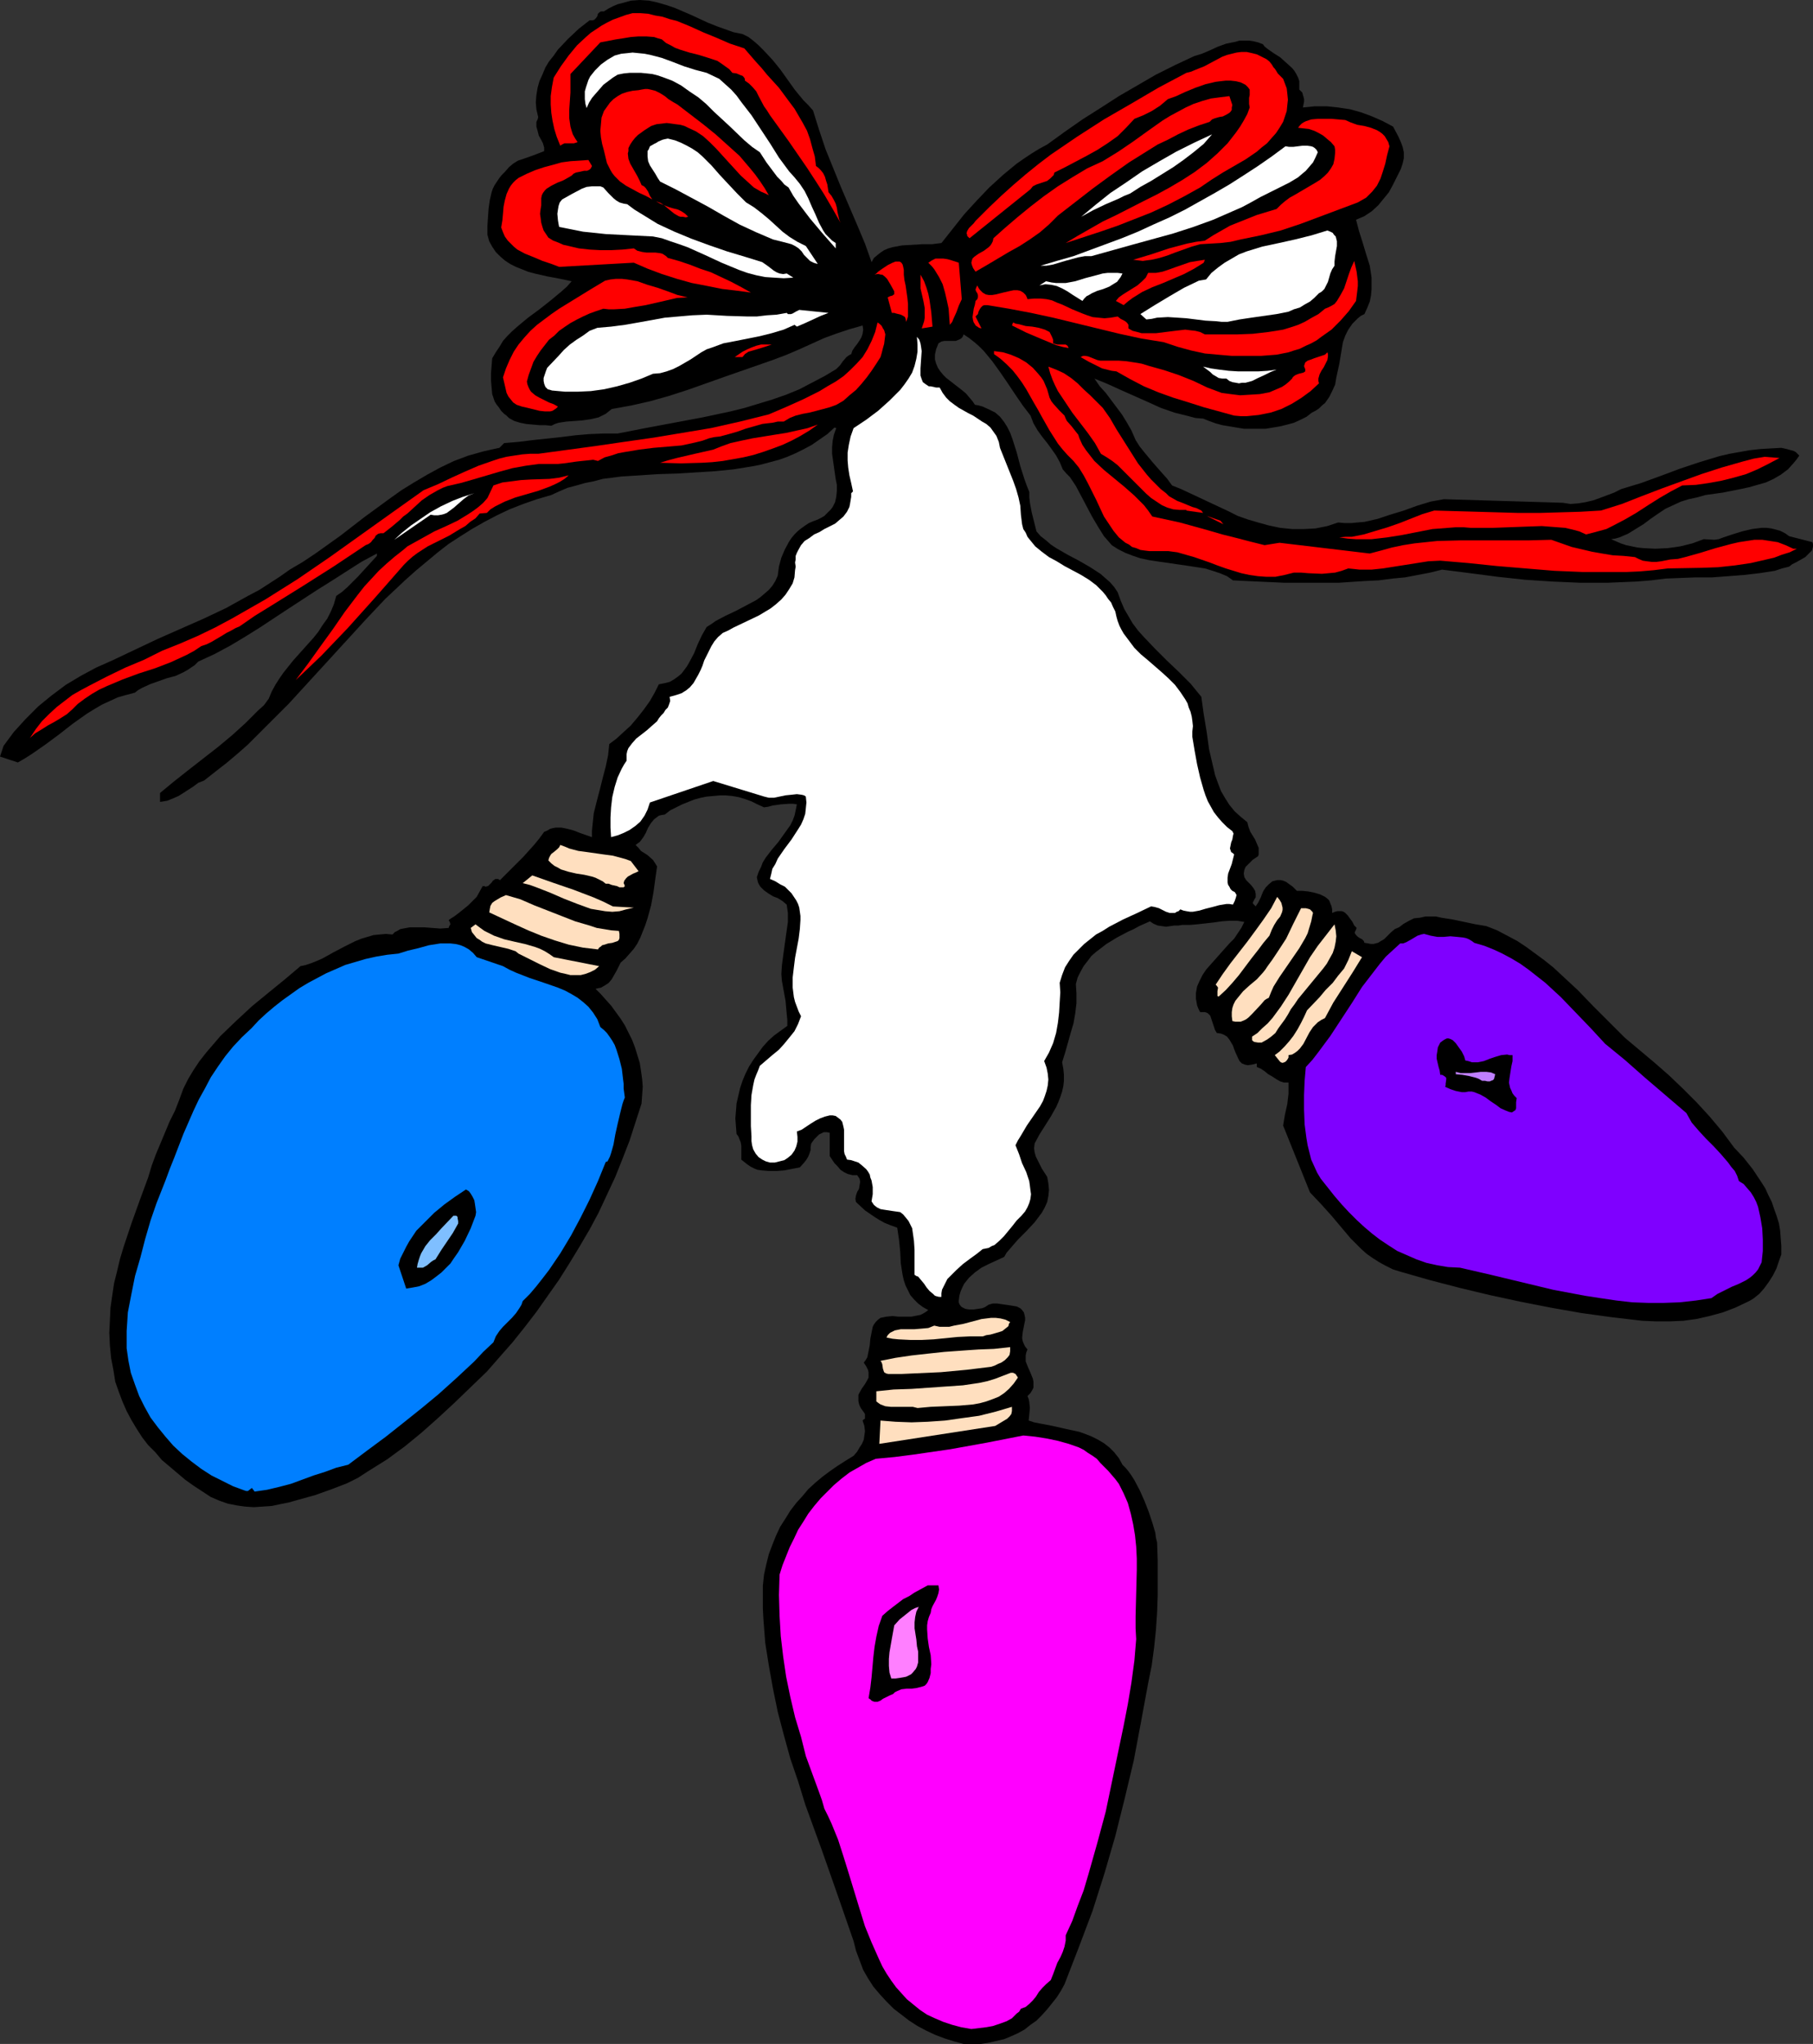 <?xml version="1.0" encoding="UTF-8" standalone="no"?>
<svg
   version="1.0"
   width="129.766mm"
   height="146.322mm"
   id="svg58"
   sodipodi:docname="Lights 1.wmf"
   xmlns:inkscape="http://www.inkscape.org/namespaces/inkscape"
   xmlns:sodipodi="http://sodipodi.sourceforge.net/DTD/sodipodi-0.dtd"
   xmlns="http://www.w3.org/2000/svg"
   xmlns:svg="http://www.w3.org/2000/svg">
  <rect width="100%" height="100%" fill="#333333" stroke="none"/>
  <sodipodi:namedview
     id="namedview58"
     pagecolor="#ffffff"
     bordercolor="#000000"
     borderopacity="0.25"
     inkscape:showpageshadow="2"
     inkscape:pageopacity="0.0"
     inkscape:pagecheckerboard="0"
     inkscape:deskcolor="#d1d1d1"
     inkscape:document-units="mm" />
  <defs
     id="defs1">
    <pattern
       id="WMFhbasepattern"
       patternUnits="userSpaceOnUse"
       width="6"
       height="6"
       x="0"
       y="0" />
  </defs>
  <path
     style="fill:#000000;fill-opacity:1;fill-rule:evenodd;stroke:none"
     d="m 200.869,9.209 1.616,0.808 1.454,1.131 1.293,1.131 1.293,1.292 2.424,2.585 2.101,2.585 4.04,5.655 2.262,2.747 1.293,1.292 1.293,1.454 1.616,5.17 1.778,5.332 2.101,5.17 2.101,5.17 4.363,10.178 2.101,5.008 1.778,5.008 0.646,-1.131 0.97,-0.808 0.808,-0.646 0.97,-0.646 1.131,-0.485 1.131,-0.323 2.586,-0.485 2.747,-0.162 2.747,-0.162 h 2.586 l 2.586,-0.323 3.07,-3.877 3.07,-3.877 3.394,-3.716 3.394,-3.554 3.717,-3.393 3.717,-3.07 2.101,-1.454 1.939,-1.292 2.101,-1.292 2.101,-1.131 4.686,-3.393 4.848,-3.393 4.848,-3.07 5.01,-3.231 5.01,-2.908 5.01,-2.908 5.171,-2.585 5.171,-2.423 2.101,-0.646 2.262,-0.969 2.101,-0.969 2.262,-0.808 2.424,-0.485 1.131,-0.323 h 1.293 1.293 l 1.131,0.162 1.293,0.323 1.293,0.485 0.485,0.646 0.808,0.646 1.616,1.131 1.778,1.131 1.616,1.454 1.616,1.454 0.646,0.808 0.485,0.808 0.485,0.969 0.323,0.969 v 1.131 1.131 l 0.485,0.485 0.323,0.323 0.162,0.646 0.162,0.485 0.162,0.646 v 0.646 l -0.162,0.808 -0.162,0.808 3.232,-0.323 h 3.232 l 3.07,0.323 3.232,0.485 2.909,0.808 3.07,1.131 2.909,1.292 2.747,1.454 1.454,2.747 0.646,1.454 0.485,1.292 0.323,1.454 v 1.616 l -0.323,1.454 -0.485,1.454 -2.101,4.201 -1.131,2.1 -1.454,1.777 -1.454,1.777 -1.778,1.616 -0.97,0.646 -0.97,0.646 -1.131,0.485 -1.131,0.485 0.808,3.07 0.97,3.07 0.97,3.231 0.97,3.07 0.485,3.231 v 1.616 1.454 l -0.162,1.777 -0.323,1.616 -0.646,1.616 -0.808,1.777 -0.97,0.485 -0.808,0.646 -0.646,0.646 -0.808,0.808 -1.131,1.616 -0.808,1.616 -0.646,1.777 -0.323,1.939 -0.646,3.877 -0.808,3.716 -0.323,1.939 -0.808,1.777 -0.808,1.616 -1.131,1.616 -0.808,0.646 -0.808,0.808 -0.97,0.646 -0.97,0.485 -1.454,1.131 -1.616,0.808 -1.778,0.808 -1.778,0.485 -1.939,0.485 -1.939,0.323 -1.939,0.323 h -1.939 -2.101 -1.939 l -1.939,-0.323 -1.939,-0.323 -1.939,-0.323 -1.778,-0.485 -1.778,-0.646 -1.616,-0.646 -2.101,-0.162 -1.778,-0.485 -1.939,-0.485 -1.939,-0.485 -3.717,-1.292 -3.555,-1.616 -7.272,-3.231 -3.555,-1.616 -3.555,-1.454 1.454,2.1 1.616,1.777 1.454,1.939 1.454,1.939 1.454,1.939 1.293,2.1 1.293,2.262 1.131,2.585 1.131,1.777 1.293,1.616 2.424,2.908 2.424,2.747 1.293,1.454 1.293,1.777 2.424,0.969 2.424,1.131 5.171,2.423 5.171,2.423 2.586,1.292 2.747,0.969 2.747,0.808 2.909,0.808 3.07,0.646 3.232,0.323 h 3.232 l 3.07,-0.162 1.616,-0.323 1.616,-0.323 1.454,-0.485 1.454,-0.485 1.778,0.162 h 1.778 l 1.616,-0.162 1.939,-0.162 3.555,-0.808 3.394,-1.131 3.717,-1.131 3.555,-1.292 3.717,-1.131 3.555,-0.646 32.158,0.969 2.101,0.323 2.101,-0.162 1.939,-0.323 2.101,-0.485 1.778,-0.646 3.878,-1.454 1.939,-0.969 5.333,-1.616 5.333,-1.939 5.171,-1.939 5.333,-1.777 5.333,-1.616 2.747,-0.646 2.747,-0.485 2.747,-0.485 2.909,-0.323 2.747,-0.162 2.909,-0.162 1.454,0.323 1.131,0.323 0.646,0.162 0.646,0.323 0.485,0.485 0.485,0.485 -0.808,1.131 -0.808,0.969 -1.454,1.616 -1.939,1.454 -1.939,1.131 -2.101,0.969 -2.262,0.646 -2.262,0.646 -2.262,0.485 -4.848,0.969 -4.686,0.646 -2.262,0.646 -2.262,0.485 -2.101,0.646 -2.101,0.969 -2.101,0.969 -1.939,1.292 -2.101,1.454 -1.939,1.454 -2.101,1.292 -2.101,1.292 -1.131,0.485 -1.131,0.485 -1.131,0.323 -1.131,0.162 2.586,1.131 1.454,0.485 3.07,0.646 1.616,0.162 3.232,0.162 3.394,-0.162 3.394,-0.485 3.232,-0.808 3.07,-1.131 2.909,0.162 1.131,-0.162 1.293,-0.485 2.424,-0.808 2.586,-0.808 2.747,-0.646 2.586,-0.323 h 1.293 l 1.293,0.162 1.293,0.323 1.131,0.323 1.293,0.646 1.131,0.808 6.302,1.616 0.162,0.646 v 0.485 l -0.162,0.646 -0.162,0.485 -0.808,0.808 -0.97,0.969 -2.262,1.292 -1.293,0.646 -0.808,0.646 -1.939,0.485 -1.939,0.646 -4.202,0.646 -4.202,0.485 -4.202,0.323 -4.363,0.323 h -4.363 l -4.202,0.162 -4.04,0.162 -3.878,0.485 -4.04,0.323 -3.878,0.162 -3.878,0.162 h -3.717 -3.717 l -7.434,-0.323 -7.434,-0.485 -7.434,-0.808 -7.434,-0.969 -7.595,-0.969 -3.232,0.808 -3.394,0.646 -3.394,0.646 -3.394,0.323 -3.717,0.485 -3.555,0.162 -7.272,0.485 h -7.434 -7.272 l -7.11,-0.323 -3.394,-0.162 -3.394,-0.162 -1.616,-1.131 -1.939,-0.808 -1.939,-0.646 -2.101,-0.646 -2.101,-0.323 -2.101,-0.323 -8.888,-1.292 -2.101,-0.323 -2.262,-0.485 -1.939,-0.646 -2.101,-0.808 -1.939,-0.969 -1.778,-1.131 -0.97,-1.131 -1.131,-1.292 -1.616,-2.585 -1.616,-2.747 -1.454,-2.747 -1.454,-2.747 -1.454,-2.747 -1.616,-2.423 -0.97,-0.969 -0.97,-1.131 -0.808,-1.939 -0.97,-1.777 -1.131,-1.616 -1.293,-1.777 -1.293,-1.616 -1.293,-1.777 -1.131,-1.939 -0.808,-2.1 -2.101,-2.747 -2.101,-3.07 -1.939,-2.908 -2.101,-3.07 -2.101,-2.908 -2.262,-2.747 -1.293,-1.292 -1.293,-1.131 -1.454,-1.131 -1.454,-0.969 -0.162,0.485 -0.323,0.485 -0.485,0.323 -0.323,0.162 -0.808,0.323 h -0.97 -1.131 -0.97 l -0.808,0.162 -0.808,0.485 -0.323,0.808 -0.323,0.808 -0.323,1.454 v 1.292 l 0.323,1.131 0.485,1.131 0.646,0.969 0.808,0.969 0.808,0.808 4.363,3.393 0.97,0.808 0.808,0.969 0.97,1.131 0.646,0.969 0.97,0.162 1.131,0.323 1.778,0.808 1.616,0.808 1.293,1.131 1.131,1.454 0.808,1.292 0.808,1.616 0.646,1.777 1.131,3.554 0.97,3.716 1.131,3.554 0.646,1.777 0.646,1.616 v 1.454 l 0.162,1.454 0.485,2.585 1.293,5.17 1.131,1.292 1.454,1.131 1.293,1.131 1.454,0.969 3.07,1.777 3.07,1.616 3.07,1.777 2.747,1.777 1.293,1.131 1.293,1.131 1.131,1.292 0.97,1.454 0.808,2.262 0.97,2.262 1.131,1.939 1.131,1.939 1.454,1.939 1.454,1.616 3.07,3.231 3.232,3.231 3.232,3.07 3.232,3.231 1.454,1.777 1.454,1.777 0.646,4.685 0.808,4.847 0.646,4.685 1.131,4.847 0.485,2.1 0.808,2.262 0.808,2.1 1.131,1.939 1.131,1.777 1.454,1.777 1.616,1.454 1.778,1.454 0.323,1.292 0.485,1.292 1.293,2.1 0.485,1.131 0.485,1.131 v 1.131 0.646 l -0.162,0.485 -1.454,0.969 -0.646,0.646 -0.646,0.646 -0.646,0.646 -0.323,0.808 -0.162,0.969 0.162,0.969 0.485,0.808 1.293,1.292 0.646,0.808 0.485,0.808 0.162,0.808 v 0.485 0.485 l -0.323,0.485 -0.323,0.646 -0.162,0.323 0.162,0.323 0.323,0.323 0.323,0.323 0.646,-0.969 0.485,-0.969 0.323,-0.646 0.162,-0.485 0.485,-1.131 0.646,-0.969 0.808,-0.808 0.97,-0.808 0.646,-0.162 0.646,-0.162 h 0.97 l 0.646,0.162 0.808,0.323 0.646,0.485 1.131,0.808 1.131,1.131 h 0.808 0.646 l 1.616,0.162 1.616,0.323 1.616,0.485 0.646,0.323 0.646,0.323 0.646,0.485 0.485,0.485 0.323,0.808 0.323,0.808 0.162,0.808 v 0.969 l 0.808,-0.323 0.646,-0.162 h 0.646 0.485 l 0.485,0.162 0.485,0.323 0.646,0.646 1.293,1.777 0.485,0.969 0.646,0.646 -0.162,0.485 -0.162,0.323 -0.162,0.323 v 0.323 l 0.323,0.485 0.485,0.485 0.485,0.323 0.646,0.323 0.485,0.485 0.162,0.485 0.97,0.162 0.808,0.162 h 0.646 l 0.646,-0.162 0.646,-0.162 0.485,-0.323 1.131,-0.646 0.97,-0.969 0.97,-0.969 0.97,-0.808 1.131,-0.485 1.293,-0.969 1.454,-0.808 1.293,-0.646 1.616,-0.162 1.454,-0.323 h 1.454 1.454 l 1.454,0.323 3.07,0.485 3.07,0.646 3.07,0.646 2.909,0.485 2.909,1.131 2.747,1.454 2.747,1.454 2.424,1.616 2.424,1.777 2.424,1.777 2.424,1.939 2.262,2.1 4.363,4.039 4.202,4.362 8.565,8.563 4.04,3.393 4.04,3.393 3.878,3.393 3.717,3.554 3.717,3.716 3.555,3.877 3.394,4.039 3.232,4.362 2.586,2.747 2.424,3.07 2.262,3.393 1.131,1.777 0.808,1.777 0.97,1.939 0.646,1.939 0.646,1.777 0.646,2.1 0.323,1.939 0.162,2.1 0.162,2.1 v 2.262 l -0.646,1.777 -0.646,1.939 -0.97,1.939 -1.131,1.777 -1.293,1.777 -1.293,1.454 -1.616,1.292 -0.808,0.485 -0.97,0.485 -3.07,1.454 -3.394,1.292 -3.555,0.969 -3.555,0.808 -3.555,0.485 -3.717,0.162 h -3.717 l -3.717,-0.162 -8.242,-0.969 -8.242,-1.131 -8.242,-1.454 -8.242,-1.616 -8.242,-1.777 -8.08,-1.939 -8.08,-2.1 -7.918,-2.262 -2.101,-0.646 -1.939,-0.969 -1.778,-0.969 -1.778,-1.131 -1.616,-1.131 -1.454,-1.292 -2.909,-2.908 -2.586,-3.07 -2.586,-3.07 -2.909,-3.231 -2.909,-3.07 -7.272,-18.095 0.485,-2.908 0.646,-2.908 0.323,-2.747 v -1.454 -1.616 h -1.293 l -0.97,-0.323 -1.131,-0.646 -0.97,-0.646 -1.131,-0.646 -0.97,-0.808 -0.97,-0.646 -1.131,-0.485 v -0.969 l -0.646,0.162 -0.646,0.162 -1.131,0.162 -0.808,-0.162 -0.808,-0.323 -0.646,-0.646 -0.323,-0.646 -0.808,-1.777 -0.323,-0.808 -0.323,-0.969 -0.485,-0.808 -0.485,-0.808 -0.646,-0.808 -0.808,-0.485 -0.808,-0.323 -1.131,-0.162 -0.485,-0.808 -0.323,-0.969 -0.323,-0.969 -0.323,-0.969 -0.323,-0.969 -0.646,-0.646 -0.323,-0.162 -0.485,-0.162 h -0.646 -0.646 l -0.485,-0.969 -0.323,-0.808 -0.162,-0.969 -0.162,-0.808 v -1.616 l 0.323,-1.777 0.646,-1.454 0.808,-1.616 0.97,-1.454 1.131,-1.292 2.586,-2.908 2.586,-2.908 1.293,-1.292 0.97,-1.454 0.97,-1.454 0.808,-1.616 -1.939,-0.323 h -2.101 l -2.101,0.162 -2.262,0.323 -4.363,0.485 -1.939,0.162 h -2.101 l -0.97,0.162 h -1.131 l -2.262,0.323 -1.131,-0.162 -1.131,-0.162 -1.131,-0.485 -0.97,-0.646 -2.909,1.292 -1.454,0.808 -1.454,0.646 -3.07,1.616 -2.909,1.777 -1.454,1.131 -1.293,0.969 -1.293,1.131 -0.97,1.292 -1.131,1.454 -0.808,1.454 -0.808,1.616 -0.485,1.777 0.162,2.585 v 2.585 l -0.323,2.747 -0.485,2.747 -0.808,2.747 -1.454,5.17 -0.808,2.585 0.323,1.777 0.162,1.616 v 1.616 l -0.162,1.454 -0.323,1.454 -0.485,1.454 -0.485,1.292 -0.646,1.454 -1.454,2.585 -3.07,4.847 -1.293,2.423 -0.162,1.292 0.162,1.131 0.323,1.131 0.485,0.969 1.131,2.262 1.454,2.262 0.323,1.777 0.162,1.777 -0.162,1.616 -0.323,1.616 -0.646,1.454 -0.808,1.454 -0.97,1.292 -0.97,1.292 -2.262,2.423 -2.262,2.262 -2.101,2.423 -0.97,1.131 -0.646,1.131 -2.101,0.969 -2.101,0.969 -1.939,0.969 -1.778,1.292 -1.616,1.454 -0.646,0.808 -0.646,0.808 -0.485,0.969 -0.485,1.131 -0.323,1.131 -0.162,1.292 v 0.485 l 0.162,0.485 0.323,0.485 0.323,0.323 0.97,0.485 0.97,0.162 h 1.293 l 1.131,-0.162 1.131,-0.162 0.808,-0.323 0.97,-0.646 1.131,-0.323 h 1.131 l 1.131,0.162 1.131,0.162 1.131,0.162 0.97,0.162 0.97,0.162 0.97,0.485 0.485,0.485 0.485,0.646 0.162,0.646 0.162,0.808 v 0.646 l -0.323,1.616 -0.323,1.616 -0.162,1.616 0.162,0.808 0.323,0.808 0.323,0.646 0.646,0.808 -0.323,0.808 -0.162,0.808 v 0.808 0.808 l 0.646,1.616 0.646,1.454 0.646,1.616 0.162,0.808 v 0.808 0.808 l -0.323,0.646 -0.485,0.808 -0.808,0.808 0.323,0.808 0.162,0.808 0.162,1.616 -0.162,1.777 -0.162,1.616 1.454,0.485 1.616,0.323 3.394,0.646 3.555,0.808 3.717,0.808 1.778,0.646 1.616,0.646 1.616,0.808 1.616,0.969 1.454,1.131 1.293,1.292 1.293,1.616 0.97,1.777 0.808,0.808 0.808,0.969 0.808,1.131 0.808,1.292 1.454,2.747 1.293,2.908 1.131,2.908 0.97,2.908 0.808,2.747 0.162,1.292 0.323,1.292 0.162,4.847 v 4.847 4.685 l -0.162,4.685 -0.323,4.685 -0.485,4.685 -0.646,4.847 -0.97,4.847 -1.939,10.502 -1.939,10.34 -2.424,10.178 -2.586,10.34 -2.909,10.017 -3.232,10.178 -3.717,9.855 -3.878,10.017 -0.97,1.777 -1.131,1.777 -1.293,1.616 -1.293,1.616 -1.454,1.616 -1.454,1.454 -1.616,1.131 -1.616,1.292 -1.778,0.969 -1.778,0.808 -1.939,0.808 -2.101,0.485 -2.101,0.485 -2.101,0.323 h -2.262 -2.424 l -2.424,-0.646 -2.586,-0.808 -2.586,-0.969 -2.424,-1.131 -2.424,-1.292 -2.262,-1.454 -2.101,-1.616 -2.101,-1.616 -1.939,-1.939 -1.778,-1.939 -1.778,-2.1 -1.454,-2.262 -1.293,-2.262 -0.97,-2.585 -0.97,-2.585 -0.646,-2.585 -4.202,-12.117 -4.363,-12.44 -4.525,-12.44 -1.939,-6.301 -2.101,-6.139 -1.778,-6.462 -1.616,-6.139 -1.293,-6.301 -1.131,-6.301 -0.97,-6.139 -0.485,-6.301 -0.162,-3.07 v -3.07 -2.908 l 0.323,-3.07 0.646,-2.908 0.646,-2.585 0.97,-2.585 0.97,-2.423 1.131,-2.423 1.454,-2.262 1.293,-2.1 1.616,-2.1 1.616,-1.777 1.616,-1.939 1.939,-1.777 1.939,-1.616 1.939,-1.454 2.101,-1.454 2.262,-1.454 2.101,-1.292 0.97,-1.131 0.646,-1.131 0.646,-0.969 0.485,-1.131 0.162,-1.131 0.162,-1.131 -0.162,-1.454 -0.485,-1.454 0.323,-0.323 0.323,-0.162 v -0.646 -0.646 l -0.323,-0.485 -0.808,-1.131 -0.323,-0.646 -0.162,-0.485 -0.162,-0.808 v -0.808 -0.808 l 0.323,-0.646 0.646,-1.131 0.808,-1.131 0.646,-1.131 0.323,-0.646 v -0.646 -0.808 l -0.162,-0.646 -0.485,-0.969 -0.646,-0.969 0.485,-0.646 0.485,-0.808 0.323,-1.616 0.323,-1.616 0.162,-1.777 0.323,-1.616 0.323,-1.616 0.323,-0.646 0.485,-0.646 0.646,-0.646 0.646,-0.485 1.616,-0.323 1.616,-0.162 1.616,0.162 h 1.778 1.778 l 1.616,-0.323 0.808,-0.162 0.646,-0.323 0.808,-0.485 0.646,-0.485 -1.454,-0.808 -1.293,-0.969 -1.131,-1.131 -0.97,-1.131 -0.646,-1.292 -0.646,-1.292 -0.485,-1.454 -0.323,-1.454 -0.485,-3.07 -0.162,-3.231 -0.323,-3.231 -0.485,-3.231 -1.778,-0.646 -1.616,-0.646 -1.454,-0.808 -1.293,-0.808 -2.586,-1.777 -2.424,-2.262 -0.162,-0.808 0.162,-0.969 0.323,-0.969 0.485,-0.808 0.162,-0.969 0.162,-0.969 -0.162,-0.808 -0.323,-0.485 -0.323,-0.485 h -0.808 -0.485 l -1.293,-0.323 -0.97,-0.485 -0.97,-0.646 -0.808,-0.969 -0.808,-0.808 -0.646,-0.969 -0.646,-0.969 v -6.301 l -0.808,-0.162 h -0.808 l -0.646,0.323 -0.646,0.323 -0.646,0.646 -0.646,0.646 -0.808,1.131 -0.162,0.969 v 0.808 l -0.323,0.969 -0.323,0.808 -0.485,0.808 -0.485,0.646 -1.293,1.454 -4.202,0.808 -2.101,0.162 h -2.101 l -1.939,-0.162 -1.131,-0.162 -0.808,-0.323 -0.97,-0.485 -0.97,-0.646 -0.808,-0.646 -0.808,-0.646 v -1.939 -1.777 l -0.162,-0.969 -0.323,-0.808 -0.323,-0.808 -0.485,-0.646 -0.162,-2.1 -0.162,-2.1 0.162,-1.939 0.162,-2.1 0.485,-2.1 0.485,-2.1 0.646,-1.939 0.808,-1.939 0.97,-1.939 1.131,-1.777 1.293,-1.777 1.293,-1.777 1.454,-1.616 1.616,-1.454 1.778,-1.292 1.778,-1.292 v -1.616 l -0.162,-1.616 -0.323,-3.554 -0.646,-3.554 -0.323,-1.777 -0.162,-1.939 0.162,-2.423 0.323,-2.423 0.646,-4.685 0.323,-2.262 0.323,-2.262 v -2.423 l -0.323,-2.262 -1.131,-0.969 -1.293,-0.808 -1.293,-0.485 -1.293,-0.808 -1.131,-0.808 -0.97,-0.969 -0.323,-0.485 -0.323,-0.646 -0.162,-0.646 -0.162,-0.808 0.485,-1.454 0.646,-1.292 0.485,-1.292 0.808,-1.292 1.616,-2.1 1.778,-2.1 1.616,-2.262 1.616,-2.262 0.646,-1.292 0.485,-1.292 0.323,-1.454 0.323,-1.616 -0.97,-0.162 h -1.131 l -2.262,0.162 -2.262,0.323 -1.131,0.323 -1.131,0.162 -1.778,-0.808 -1.616,-0.808 -1.778,-0.646 -1.616,-0.485 -1.778,-0.323 -1.778,-0.162 h -1.616 l -1.778,0.162 -1.778,0.162 -1.616,0.323 -1.778,0.485 -1.616,0.646 -1.616,0.646 -1.616,0.808 -1.616,0.808 -1.454,1.131 -0.97,0.162 -0.646,0.162 -0.646,0.485 -0.646,0.485 -0.808,0.969 -0.808,1.292 -0.646,1.454 -0.646,1.131 -0.97,1.292 -0.485,0.323 -0.646,0.485 0.808,0.808 0.646,0.808 1.778,1.131 1.454,1.292 0.646,0.969 0.485,0.808 -0.485,3.393 -0.485,3.554 -0.646,3.554 -0.97,3.554 -0.646,1.939 -0.646,1.616 -0.646,1.616 -0.808,1.616 -0.97,1.454 -1.131,1.292 -1.131,1.292 -1.293,1.131 -1.131,2.262 -0.646,1.131 -0.646,1.131 -0.808,0.969 -0.97,0.646 -1.131,0.646 -0.808,0.162 -0.646,0.162 1.454,1.454 1.293,1.454 1.454,1.616 1.293,1.777 1.293,1.777 1.131,1.777 0.97,1.939 0.97,1.939 0.808,2.1 0.646,2.1 0.646,2.1 0.323,2.1 0.323,2.262 0.162,2.1 -0.162,2.262 -0.162,2.262 -1.616,5.008 -1.616,5.008 -1.939,5.008 -1.939,4.847 -2.262,4.847 -2.262,4.847 -2.424,4.524 -2.747,4.685 -2.747,4.524 -2.747,4.362 -3.07,4.362 -3.07,4.362 -3.232,4.201 -3.232,4.039 -3.555,4.039 -3.394,3.877 -4.525,4.362 -4.363,4.201 -4.363,4.039 -4.363,3.877 -4.525,3.716 -2.424,1.777 -2.424,1.777 -2.586,1.616 -2.586,1.616 -2.747,1.777 -2.909,1.454 -4.202,1.616 -4.525,1.616 -4.686,1.292 -2.262,0.646 -2.424,0.485 -2.262,0.485 -2.424,0.162 -2.424,0.162 -2.424,-0.162 -2.262,-0.323 -2.424,-0.485 -2.262,-0.808 -2.262,-0.969 -4.686,-3.07 -2.262,-1.616 -2.101,-1.777 -2.101,-1.777 -2.101,-1.777 -1.778,-2.1 -1.939,-1.939 -1.616,-2.1 -1.454,-2.262 -1.454,-2.423 -1.293,-2.423 -1.131,-2.585 -0.97,-2.585 -0.97,-2.747 -0.485,-3.07 -0.646,-3.393 -0.323,-3.393 -0.162,-3.393 0.162,-3.393 0.162,-3.393 0.485,-3.393 0.485,-3.231 0.808,-3.231 0.808,-3.393 0.97,-3.231 2.101,-6.301 2.262,-6.301 2.262,-6.139 0.97,-3.231 1.131,-3.07 1.293,-3.07 2.424,-5.816 1.454,-2.908 1.131,-2.908 1.131,-3.07 1.293,-2.585 1.454,-2.423 1.616,-2.423 1.778,-2.262 1.939,-2.262 1.939,-2.262 4.202,-4.039 4.363,-4.039 4.525,-3.716 4.363,-3.554 2.101,-1.777 2.101,-1.777 1.454,-0.323 1.454,-0.485 1.616,-0.646 1.454,-0.646 2.909,-1.616 3.07,-1.616 2.909,-1.454 1.616,-0.646 1.616,-0.485 1.616,-0.485 1.616,-0.162 1.778,-0.162 1.778,0.162 0.646,-0.646 0.646,-0.323 0.808,-0.485 0.808,-0.162 1.778,-0.323 h 1.939 2.101 l 2.101,0.162 2.101,0.162 2.262,-0.162 0.162,-0.485 0.323,-0.485 -0.162,-0.646 -0.323,-0.485 0.646,-0.485 0.808,-0.485 1.293,-0.969 2.586,-2.1 1.131,-1.131 1.131,-1.131 0.808,-1.454 0.808,-1.454 h 0.485 l 0.323,0.162 0.485,-0.162 h 0.162 l 0.485,-0.485 0.485,-0.485 0.323,-0.485 0.485,-0.323 0.162,-0.162 h 0.485 0.323 l 0.485,0.323 3.07,-3.07 3.232,-3.231 2.909,-3.231 1.454,-1.777 1.293,-1.777 0.808,-0.323 0.808,-0.485 0.646,-0.162 0.808,-0.162 h 1.616 l 1.616,0.323 1.778,0.485 1.616,0.646 3.232,1.131 v -1.777 l 0.162,-1.616 0.323,-3.07 0.808,-3.231 0.808,-3.07 0.808,-3.231 0.808,-3.07 0.646,-3.07 0.323,-3.07 1.939,-1.454 1.939,-1.777 1.939,-1.777 1.778,-2.1 1.778,-2.262 1.616,-2.262 1.293,-2.262 1.131,-2.262 1.616,-0.323 1.293,-0.323 1.131,-0.646 1.131,-0.808 0.97,-0.808 1.454,-1.939 0.646,-1.131 1.293,-2.423 0.97,-2.423 1.131,-2.423 0.646,-1.131 0.646,-1.131 1.293,-0.808 1.131,-0.808 2.747,-1.454 2.747,-1.292 2.747,-1.454 2.747,-1.454 1.131,-0.808 1.131,-0.969 1.131,-0.969 0.97,-1.131 0.808,-1.292 0.646,-1.454 0.323,-2.423 0.646,-2.423 0.97,-2.262 1.131,-2.1 0.646,-0.969 0.808,-0.969 0.97,-0.969 0.808,-0.646 1.131,-0.808 0.97,-0.646 1.131,-0.485 1.293,-0.485 0.97,-0.485 0.808,-0.485 0.646,-0.646 1.131,-1.131 0.485,-0.646 0.646,-1.292 0.323,-1.454 0.162,-1.616 v -1.616 l -0.323,-1.616 -0.485,-3.393 -0.485,-3.393 v -1.777 l 0.162,-1.777 0.323,-1.616 0.646,-1.777 -0.485,-0.162 -1.939,1.777 -2.101,1.454 -2.101,1.454 -2.101,1.131 -2.262,1.131 -2.262,0.969 -2.262,0.808 -2.424,0.646 -2.424,0.646 -2.424,0.485 -5.01,0.808 -4.848,0.485 -5.171,0.323 -5.171,0.323 -5.171,0.162 -5.01,0.323 -5.01,0.323 -5.01,0.646 -2.424,0.646 -2.424,0.485 -2.262,0.646 -2.424,0.646 -2.262,0.969 -2.101,0.969 -3.878,1.131 -3.717,1.292 -3.717,1.454 -3.394,1.616 -3.394,1.777 -3.394,1.939 -3.07,1.939 -3.232,2.1 -2.909,2.262 -2.909,2.423 -2.909,2.423 -2.909,2.585 -5.494,5.17 -5.333,5.655 -5.171,5.655 -5.171,5.655 -10.504,11.471 -5.494,5.493 -5.494,5.493 -2.747,2.423 -3.07,2.585 -2.909,2.262 -3.07,2.423 -1.616,0.646 -1.293,0.969 -2.747,1.777 -1.293,0.808 -1.454,0.646 -1.616,0.646 -1.939,0.323 v -0.162 -2.262 l 3.717,-3.07 3.878,-3.07 8.08,-6.301 3.878,-3.231 3.555,-3.231 3.394,-3.393 1.616,-1.454 1.293,-1.777 0.808,-1.939 0.97,-1.777 1.131,-1.777 1.131,-1.616 2.586,-3.231 2.747,-3.07 2.747,-3.07 1.293,-1.616 1.131,-1.777 1.293,-1.777 0.97,-1.939 0.808,-1.939 0.646,-2.262 1.616,-1.131 1.454,-1.292 2.747,-2.747 5.171,-5.655 v -0.646 l -2.101,1.131 -2.101,1.131 -4.04,2.585 -4.04,2.585 -3.878,2.423 -7.918,5.17 -7.595,5.008 -3.878,2.423 -4.04,2.423 -4.202,2.262 -4.525,2.1 -0.97,0.969 -0.97,0.646 -0.97,0.646 -1.131,0.646 -2.101,0.969 -2.424,0.646 -2.262,0.808 -2.262,0.808 -2.101,0.969 -1.131,0.646 -0.808,0.646 -2.424,0.646 -2.262,0.646 -2.101,0.969 -2.101,0.969 -1.939,1.131 -2.101,1.292 -3.878,2.747 -3.717,2.908 -3.717,2.747 -3.717,2.585 -1.778,1.131 -1.939,1.131 L 0,204.699 l 0.97,-2.908 2.747,-3.716 3.232,-3.554 3.394,-3.393 3.555,-2.908 3.878,-2.908 4.04,-2.423 4.202,-2.262 4.363,-1.939 6.141,-2.908 6.141,-2.908 12.443,-5.493 6.141,-2.908 5.818,-3.231 3.07,-1.616 2.747,-1.777 2.747,-1.777 2.747,-1.939 3.555,-2.1 3.394,-2.262 3.394,-2.423 3.394,-2.423 6.464,-5.008 6.626,-4.847 3.394,-2.423 3.394,-2.1 3.555,-2.1 3.555,-1.939 3.717,-1.777 3.878,-1.454 4.04,-1.131 2.101,-0.485 2.262,-0.485 1.293,-1.292 3.878,-0.323 3.878,-0.485 7.595,-0.808 3.878,-0.485 3.717,-0.323 3.878,-0.162 h 3.878 l 7.434,-1.454 7.757,-1.454 7.757,-1.454 7.595,-1.616 3.878,-0.969 3.717,-1.131 3.717,-1.131 3.717,-1.292 3.555,-1.454 3.394,-1.777 3.394,-1.777 3.232,-1.939 0.97,-0.969 0.808,-1.131 0.97,-1.131 0.646,-0.485 0.646,-0.323 0.323,-0.969 0.646,-0.969 0.646,-0.808 0.646,-0.969 0.485,-0.808 0.323,-0.969 0.162,-1.131 -0.162,-1.131 -1.616,0.485 -1.778,0.485 -3.394,1.131 -3.555,1.292 -6.787,3.07 -3.394,1.454 -3.394,1.292 -3.232,1.131 -10.181,3.554 -10.019,3.554 -5.01,1.616 -5.171,1.454 -5.01,1.131 -5.333,0.969 -0.808,0.646 -0.808,0.646 -0.97,0.485 -0.97,0.485 -2.101,0.485 -2.262,0.323 -2.101,0.162 -2.262,0.162 -2.101,0.323 -0.97,0.323 -0.97,0.485 -1.616,-0.162 h -1.616 l -3.555,-0.323 -1.616,-0.323 -1.616,-0.485 -1.454,-0.808 -0.646,-0.646 -0.646,-0.485 -0.808,-0.808 -0.646,-0.969 -0.646,-0.808 -0.485,-0.808 -0.646,-1.939 -0.162,-1.777 -0.162,-1.939 v -1.939 l 0.323,-4.039 0.97,-1.616 0.97,-1.454 0.97,-1.616 1.131,-1.292 1.293,-1.292 1.454,-1.292 2.909,-2.423 3.07,-2.262 3.07,-2.423 2.909,-2.423 1.454,-1.292 1.293,-1.454 -1.454,-0.323 -1.616,-0.323 -1.616,-0.323 -1.778,-0.323 -3.555,-0.808 -1.778,-0.485 -1.616,-0.646 -1.616,-0.646 -1.616,-0.808 -1.454,-0.969 -1.293,-1.131 -1.131,-1.131 -0.97,-1.454 -0.808,-1.454 -0.485,-1.777 v -2.423 l 0.162,-2.423 0.162,-2.262 0.323,-2.262 0.485,-2.1 0.323,-0.969 0.485,-0.969 0.646,-0.969 0.646,-0.969 0.646,-0.808 0.808,-0.808 1.131,-1.292 1.131,-0.969 1.293,-0.808 1.454,-0.485 2.747,-0.969 2.909,-1.131 v -0.969 l -0.323,-1.131 -0.485,-0.969 -0.646,-1.131 -0.323,-1.292 -0.323,-1.131 v -1.292 l 0.323,-0.646 0.162,-0.646 -0.485,-2.1 -0.162,-1.939 0.162,-1.939 0.323,-1.939 0.485,-1.777 0.808,-1.777 0.808,-1.939 0.97,-1.616 1.293,-1.616 1.131,-1.616 2.747,-2.908 2.909,-2.747 2.909,-2.262 h 0.323 0.485 l 0.485,-0.162 0.485,-0.485 0.323,-0.485 0.162,-0.646 0.323,-0.323 0.485,-0.323 h 0.485 0.323 l 1.293,-0.808 1.293,-0.646 1.131,-0.485 1.293,-0.323 1.131,-0.323 1.131,-0.323 L 173.073,0 l 2.424,0.162 2.262,0.485 2.262,0.646 2.424,0.808 4.525,1.939 4.525,2.1 2.424,0.969 2.262,0.808 2.262,0.808 z"
     id="path1" />
  <path
     style="fill:#ff0000;fill-opacity:1;fill-rule:evenodd;stroke:none"
     d="m 201.353,13.087 3.07,3.554 1.616,1.777 1.454,1.777 3.232,3.554 2.747,3.716 1.454,1.939 1.131,1.939 1.131,1.939 1.131,2.1 0.808,2.262 0.646,2.423 0.646,2.262 0.323,2.585 0.646,0.485 0.646,0.646 0.646,0.808 0.485,0.969 0.323,1.131 0.323,0.969 0.323,2.1 0.808,0.969 0.646,1.131 0.485,0.969 0.323,1.131 0.162,1.131 0.485,2.1 0.323,0.808 -2.101,-3.716 -2.262,-3.877 -2.262,-3.554 -2.424,-3.716 -5.01,-7.27 -5.01,-6.947 -0.808,-1.292 -0.808,-1.131 -1.454,-2.747 -0.646,-1.292 -0.97,-1.131 -0.97,-0.969 -1.131,-0.808 v -0.485 l -0.323,-0.485 -0.323,-0.323 -0.485,-0.162 -1.131,-0.485 -1.131,-0.162 -0.808,-0.969 -1.131,-0.808 -1.131,-0.808 -0.97,-0.646 -2.424,-0.808 -2.586,-0.808 -2.586,-0.646 -2.586,-0.808 -1.293,-0.485 -1.131,-0.646 -1.293,-0.646 -1.131,-0.969 -1.131,-0.323 -0.97,-0.323 -2.101,-0.162 h -2.101 l -2.101,0.162 -1.939,0.323 -2.101,0.323 -4.202,0.808 -8.08,8.563 v 2.585 2.423 l -0.323,4.685 v 2.262 l 0.323,2.262 0.323,1.131 0.323,0.969 0.646,1.131 0.646,0.969 -0.485,0.162 -0.485,0.162 h -1.293 -1.293 l -0.646,0.323 -0.485,0.323 -0.97,-2.423 -0.646,-2.1 -0.485,-2.262 -0.323,-2.1 -0.162,-2.262 v -2.262 l 0.323,-2.423 0.485,-2.585 1.939,-3.07 2.101,-2.908 2.262,-2.747 2.424,-2.262 1.293,-1.131 1.454,-0.969 1.454,-0.969 1.454,-0.808 1.616,-0.808 1.778,-0.646 1.778,-0.646 1.778,-0.485 h 2.101 l 2.101,0.162 1.939,0.485 1.939,0.323 1.939,0.646 1.939,0.485 3.555,1.454 3.555,1.616 3.555,1.454 3.717,1.616 z"
     id="path2" />
  <path
     style="fill:#ffffff;fill-opacity:1;fill-rule:evenodd;stroke:none"
     d="m 191.173,19.711 3.394,1.616 1.616,1.454 1.616,1.454 1.454,1.616 1.293,1.777 2.747,3.554 5.01,7.593 2.424,3.877 2.747,3.716 1.454,1.616 1.454,1.777 1.293,1.939 0.97,1.939 0.97,2.262 0.97,2.1 0.97,2.262 1.131,2.1 0.646,0.969 0.808,0.808 0.97,0.969 0.97,0.646 v 1.454 l -3.555,-4.039 -3.394,-4.039 -3.07,-4.039 -1.454,-2.1 -1.293,-2.262 -1.131,-0.808 -0.808,-0.969 -1.131,-1.131 -0.97,-1.292 -1.939,-2.585 -1.778,-2.747 -2.101,-1.454 -2.101,-1.777 -4.04,-3.877 -4.202,-3.877 -2.101,-2.1 -2.101,-1.777 -2.424,-1.616 -2.262,-1.616 -2.424,-1.292 -2.586,-0.969 -1.454,-0.485 -1.293,-0.323 -1.454,-0.162 -1.616,-0.162 h -1.454 -1.616 l -1.616,0.162 -1.616,0.323 -1.293,0.808 -1.293,0.969 -1.293,0.969 -0.97,1.131 -1.131,1.292 -0.97,1.131 -0.808,1.292 -0.646,1.454 -0.323,-1.131 -0.162,-1.292 V 25.688 24.719 l 0.323,-1.131 0.323,-0.969 0.323,-0.969 0.485,-0.969 0.646,-0.808 0.646,-0.808 1.616,-1.616 1.778,-1.292 1.939,-1.131 1.778,-0.485 1.616,-0.162 1.454,-0.162 1.616,0.162 1.616,0.162 1.616,0.323 3.07,0.808 3.07,1.131 2.909,1.131 3.07,0.969 z"
     id="path3" />
  <path
     style="fill:#ff0000;fill-opacity:1;fill-rule:evenodd;stroke:none"
     d="m 347.116,21.326 0.485,1.292 0.485,1.292 0.162,1.454 0.162,1.616 -0.162,1.454 -0.162,1.616 -0.485,1.454 -0.485,1.454 -0.97,1.616 -0.97,1.454 -1.293,1.454 -1.131,1.292 -1.454,1.131 -1.293,1.131 -3.07,2.1 -6.141,3.554 -3.07,1.939 -3.07,2.1 -4.363,2.423 -4.363,2.262 -4.525,2.1 -4.525,1.777 -4.525,1.777 -4.686,1.616 -9.373,3.07 3.232,-1.939 3.394,-1.939 3.394,-1.939 3.717,-1.777 7.272,-3.716 3.555,-1.777 3.555,-1.939 3.555,-2.1 3.232,-2.1 3.232,-2.423 2.909,-2.585 2.747,-2.747 1.131,-1.454 1.131,-1.454 1.131,-1.616 0.97,-1.616 0.97,-1.777 0.646,-1.777 -0.162,-0.969 V 27.304 26.496 l 0.162,-0.808 v -0.646 -0.808 l -0.485,-0.646 -0.323,-0.323 -0.323,-0.323 -1.293,-0.646 -1.293,-0.323 -1.454,-0.162 h -1.293 l -1.454,0.162 -1.293,0.162 -2.747,0.646 -2.747,0.969 -2.747,1.131 -2.424,1.131 -2.262,0.808 -2.101,1.777 -2.262,1.454 -2.262,1.131 -2.424,0.969 -2.262,2.423 -2.262,2.262 -2.747,1.939 -2.747,1.777 -2.909,1.616 -5.818,3.07 -2.909,1.454 -0.162,0.646 -0.323,0.323 -0.646,0.646 -0.808,0.646 -0.97,0.323 -0.97,0.323 -0.97,0.323 -0.97,0.485 -0.646,0.808 -16.483,13.248 -0.323,-0.323 -0.323,-0.323 v -0.323 l -0.162,-0.323 0.162,-0.646 0.485,-0.808 1.293,-1.292 0.485,-0.646 0.485,-0.485 3.232,-3.231 3.232,-3.07 3.232,-2.908 3.394,-2.908 3.394,-2.747 3.394,-2.585 3.555,-2.423 3.555,-2.423 7.272,-4.685 7.272,-4.201 7.434,-4.362 7.595,-4.039 1.293,-0.323 1.131,-0.485 2.424,-0.969 2.424,-1.292 2.424,-1.292 1.293,-0.485 1.293,-0.323 1.293,-0.323 1.293,-0.162 h 1.454 l 1.454,0.323 1.293,0.323 1.616,0.808 0.97,0.485 0.808,0.646 0.646,0.808 0.485,0.808 0.323,0.323 0.323,0.485 0.485,0.808 0.808,0.808 z"
     id="path4" />
  <path
     style="fill:#ff0000;fill-opacity:1;fill-rule:evenodd;stroke:none"
     d="m 183.254,28.273 6.949,5.332 3.394,2.747 3.232,2.908 3.232,2.908 2.747,3.231 1.454,1.777 1.293,1.777 1.293,1.939 1.131,1.939 -0.97,-0.485 -1.131,-0.485 -1.939,-1.131 -1.778,-1.616 -1.778,-1.616 -3.394,-3.716 -1.616,-1.777 -1.616,-1.777 -1.778,-1.777 -1.778,-1.616 -1.939,-1.292 -2.101,-0.969 -0.97,-0.485 -1.131,-0.323 -1.293,-0.162 -1.131,-0.162 -1.293,-0.162 -1.293,0.162 -1.454,0.162 -1.454,0.485 -1.778,1.131 -1.778,1.292 -0.808,0.808 -0.646,0.808 -0.646,0.969 -0.485,0.969 v 0.808 l -0.162,0.646 0.162,1.454 0.485,1.292 0.646,1.131 1.293,2.262 0.646,1.292 0.485,1.131 0.646,0.323 0.485,0.485 0.323,0.485 0.323,0.485 0.485,1.131 0.646,0.969 -1.778,-0.969 -1.778,-0.808 -1.778,-0.969 -1.778,-0.969 -1.616,-1.131 -1.454,-1.454 -0.646,-0.808 -0.485,-0.808 -0.485,-0.969 -0.485,-0.969 -0.808,-3.393 -0.485,-1.777 -0.323,-1.777 -0.162,-1.777 0.162,-1.777 0.162,-1.777 0.646,-1.777 0.808,-1.131 0.808,-1.131 0.97,-0.969 1.131,-0.808 1.131,-0.646 1.454,-0.485 1.454,-0.323 1.616,-0.162 0.808,-0.162 0.97,-0.162 h 0.646 l 0.808,0.162 1.293,0.323 1.293,0.646 1.293,0.808 0.97,0.808 1.293,0.808 z"
     id="path5" />
  <path
     style="fill:#ff0000;fill-opacity:1;fill-rule:evenodd;stroke:none"
     d="m 333.38,28.435 -0.162,0.646 v 0.646 l -0.323,0.485 -0.323,0.323 -0.808,0.485 -0.97,0.485 -0.97,0.162 -1.131,0.323 -0.808,0.323 -0.323,0.323 -0.323,0.323 -2.909,0.969 -2.909,1.131 -2.747,1.292 -2.747,1.454 -2.747,1.292 -2.586,1.616 -5.171,3.231 -5.01,3.554 -4.848,3.554 -9.373,7.27 -2.424,2.423 -2.424,2.1 -2.747,1.939 -2.747,1.777 -2.909,1.616 -5.979,3.554 -3.07,1.777 -0.646,-0.969 -0.323,-0.808 -0.162,-0.646 0.162,-0.646 0.162,-0.485 0.485,-0.485 1.131,-0.808 1.454,-0.808 1.293,-0.969 0.485,-0.485 0.323,-0.485 0.323,-0.646 0.162,-0.808 3.07,-2.747 3.394,-2.908 3.555,-2.908 3.555,-2.747 3.878,-2.747 3.878,-2.423 4.04,-2.423 4.202,-1.939 2.101,-1.292 2.101,-1.292 4.04,-2.747 4.04,-2.908 3.878,-2.747 2.101,-1.292 2.101,-1.131 2.101,-1.131 2.101,-0.969 2.424,-0.808 2.262,-0.646 2.424,-0.323 2.586,-0.323 z"
     id="path6" />
  <path
     style="fill:#ff0000;fill-opacity:1;fill-rule:evenodd;stroke:none"
     d="m 375.881,39.583 -0.646,2.423 -0.485,2.262 -0.646,2.1 -0.646,1.939 -0.97,1.939 -0.646,0.808 -0.646,0.808 -0.808,0.808 -0.808,0.808 -1.131,0.646 -1.131,0.646 -5.171,1.939 -5.171,1.939 -5.171,1.939 -5.333,1.777 -5.333,1.292 -5.494,1.131 -2.747,0.646 -2.747,0.323 -2.747,0.162 -2.747,0.162 -2.262,0.646 -2.262,0.808 -2.262,0.808 -2.101,0.808 -2.101,0.646 -2.101,0.485 -1.293,0.162 -1.131,0.162 -1.293,-0.162 -1.293,-0.162 4.848,-1.454 4.848,-1.616 4.848,-1.292 2.424,-0.485 2.424,-0.323 2.262,-1.454 2.262,-1.292 2.262,-1.292 2.424,-0.969 2.424,-0.969 2.424,-0.969 5.333,-1.616 1.131,-1.131 1.131,-0.969 1.293,-0.969 1.454,-0.808 2.747,-1.616 2.747,-1.616 1.293,-0.808 1.131,-0.969 0.97,-0.969 0.808,-1.131 0.646,-1.131 0.323,-1.454 0.162,-1.616 V 40.552 l -0.162,-0.969 -0.97,-1.131 -0.97,-0.808 -1.131,-0.969 -1.131,-0.646 -1.293,-0.646 -1.454,-0.485 -1.454,-0.162 -1.454,-0.162 0.485,-0.646 0.485,-0.485 0.485,-0.323 0.646,-0.323 1.454,-0.485 1.778,-0.162 h 1.778 1.939 l 3.717,0.323 1.454,0.646 1.778,0.646 1.939,0.323 1.778,0.485 1.616,0.646 0.808,0.485 0.646,0.485 0.646,0.646 0.485,0.808 0.485,0.808 z"
     id="path7" />
  <path
     style="fill:#ffffff;fill-opacity:1;fill-rule:evenodd;stroke:none"
     d="m 327.886,36.351 -2.262,2.585 -2.747,2.262 -2.747,2.1 -2.747,1.939 -5.979,3.716 -2.909,1.616 -2.747,1.777 -1.616,0.646 -1.616,0.808 -3.394,1.454 -3.394,1.616 -3.232,1.777 3.878,-3.231 4.04,-3.231 4.363,-2.908 4.202,-2.908 4.686,-2.747 4.525,-2.585 4.848,-2.423 z"
     id="path8" />
  <path
     style="fill:#ffffff;fill-opacity:1;fill-rule:evenodd;stroke:none"
     d="m 201.838,54.77 2.101,1.292 2.101,1.616 1.939,1.616 1.778,1.616 1.939,1.777 1.939,1.454 2.101,1.292 2.262,1.131 3.232,4.847 -0.646,-0.162 -0.485,-0.162 -0.97,-0.485 -0.808,-0.808 -0.808,-0.808 -0.646,-0.969 -0.808,-0.808 -0.97,-0.646 -0.97,-0.485 -2.424,-0.646 -2.586,-0.646 -2.262,-0.969 -2.262,-0.969 -4.525,-2.1 -4.363,-2.423 -4.202,-2.423 -8.726,-4.685 -4.202,-2.1 -0.646,-0.969 -0.646,-1.131 -1.454,-2.262 -0.485,-1.131 -0.162,-1.292 v -0.646 -0.808 l 0.323,-0.485 0.323,-0.808 1.131,-0.646 0.646,-0.323 0.485,-0.323 1.131,-0.485 0.646,-0.162 0.808,-0.162 1.939,0.485 1.616,0.646 1.616,0.808 1.454,0.808 1.454,0.969 1.293,1.131 2.424,2.423 2.262,2.585 2.262,2.423 2.424,2.585 1.131,1.131 z"
     id="path9" />
  <path
     style="fill:#ffffff;fill-opacity:1;fill-rule:evenodd;stroke:none"
     d="m 356.489,41.198 -0.646,1.454 -0.646,1.292 -0.97,1.131 -0.97,1.131 -0.97,0.808 -1.131,0.969 -2.424,1.454 -2.586,1.292 -1.293,0.646 -1.293,0.646 -2.586,1.292 -2.586,1.454 -2.424,1.292 -2.586,1.131 -5.171,2.262 -5.333,1.939 -5.494,1.777 -11.15,3.07 -10.989,3.07 h -1.778 l -1.778,0.323 -3.555,0.969 -3.232,0.969 -1.778,0.323 h -1.616 l 4.363,-1.292 4.525,-1.292 4.363,-1.616 4.363,-1.616 4.363,-1.616 4.363,-1.777 4.202,-1.939 4.363,-1.939 4.202,-2.1 4.04,-2.262 4.04,-2.262 3.878,-2.262 4.04,-2.585 3.717,-2.423 3.717,-2.585 3.717,-2.747 0.97,0.162 h 1.131 l 1.293,-0.162 1.293,-0.162 h 1.131 l 1.131,0.162 0.485,0.162 0.485,0.323 0.485,0.485 z"
     id="path10" />
  <path
     style="fill:#ff0000;fill-opacity:1;fill-rule:evenodd;stroke:none"
     d="m 160.145,44.914 -0.323,0.646 -0.323,0.323 -0.646,0.323 h -0.808 l -1.454,0.323 -0.808,0.162 -0.646,0.323 -0.485,0.485 -0.808,0.485 -1.454,0.808 -0.808,0.323 -0.808,0.323 -1.616,0.808 -1.293,0.808 -0.485,0.485 -0.485,0.646 -0.323,0.646 -0.162,0.808 v 0.808 1.131 l -0.162,0.969 -0.162,1.292 0.162,1.131 0.162,1.292 0.323,1.131 0.323,0.969 0.646,0.969 0.646,0.969 1.293,0.808 1.293,0.485 1.454,0.646 1.454,0.323 2.747,0.646 2.909,0.323 2.909,0.162 h 2.909 l 3.07,-0.162 3.07,-0.323 0.485,0.323 0.485,0.323 1.293,0.323 1.131,0.162 h 1.293 1.131 l 1.293,0.162 0.646,0.162 0.485,0.323 0.485,0.323 0.485,0.485 2.909,0.808 2.909,0.969 2.909,1.131 2.909,0.969 2.747,1.292 2.747,1.292 2.747,1.454 2.586,1.454 -3.717,-0.485 -4.04,-0.485 -4.04,-0.808 -4.202,-0.808 -4.04,-1.131 -4.04,-1.292 -3.878,-1.454 -3.717,-1.616 -20.2,1.131 -2.101,-0.808 -2.424,-0.808 -2.262,-0.969 -2.424,-0.969 -2.101,-1.131 -0.97,-0.808 -0.808,-0.808 -0.808,-0.808 -0.808,-1.131 -0.485,-1.131 -0.485,-1.292 0.323,-1.939 0.162,-1.777 0.162,-1.939 0.323,-1.616 0.485,-1.777 0.646,-1.454 0.485,-0.808 0.646,-0.808 0.646,-0.646 0.808,-0.646 2.262,-1.131 2.262,-0.969 2.424,-0.808 2.424,-0.646 2.262,-0.646 2.424,-0.323 2.424,-0.162 2.424,-0.162 z"
     id="path11" />
  <path
     style="fill:#ffffff;fill-opacity:1;fill-rule:evenodd;stroke:none"
     d="m 169.68,55.254 1.939,1.454 2.101,1.292 2.101,1.292 2.101,1.292 4.525,2.1 4.686,1.939 4.848,1.777 4.686,1.616 4.848,1.454 4.686,1.454 1.616,1.131 1.454,1.131 0.808,0.485 0.808,0.323 0.97,0.162 0.97,-0.162 1.778,1.131 -2.586,0.162 -2.586,-0.162 -2.424,-0.162 -2.424,-0.485 -2.424,-0.646 -2.262,-0.808 -4.686,-1.939 -4.525,-2.1 -4.686,-2.1 -2.262,-0.808 -2.424,-0.808 -2.262,-0.808 -2.424,-0.485 -3.232,-0.162 -3.232,-0.162 -6.302,-0.323 -3.07,-0.323 -3.07,-0.323 -3.232,-0.646 -3.232,-0.646 -0.162,-0.808 -0.162,-0.969 -0.162,-1.777 0.162,-1.131 0.162,-0.969 0.323,-0.969 0.646,-0.808 2.586,-1.454 2.747,-1.454 1.293,-0.485 1.454,-0.162 h 1.454 0.808 l 0.808,0.323 1.293,1.454 1.454,1.454 0.808,0.646 0.808,0.485 1.131,0.323 z"
     id="path12" />
  <path
     style="fill:#ff0000;fill-opacity:1;fill-rule:evenodd;stroke:none"
     d="m 186.163,58.647 -0.646,0.162 -0.808,-0.162 h -0.646 l -0.485,-0.162 -1.131,-0.646 -0.808,-0.646 -0.97,-0.808 -0.97,-0.808 -0.97,-0.646 -1.293,-0.485 1.131,0.646 2.424,0.969 1.131,0.323 1.293,0.323 0.97,0.485 0.97,0.646 z"
     id="path13" />
  <path
     style="fill:#ffffff;fill-opacity:1;fill-rule:evenodd;stroke:none"
     d="m 361.014,71.895 -0.646,0.969 -0.485,1.131 -0.323,1.131 -0.323,1.131 -0.485,0.969 -0.485,0.969 -0.646,0.646 -0.485,0.323 -0.323,0.162 -1.293,1.292 -1.131,0.969 -1.454,0.808 -1.293,0.808 -1.616,0.485 -1.454,0.646 -3.232,0.646 -3.394,0.485 -3.394,0.485 -3.232,0.485 -3.232,0.646 h -1.616 l -1.454,-0.162 -2.909,-0.162 -2.586,-0.323 -2.586,-0.323 -2.424,-0.162 -2.586,-0.162 -2.909,0.162 -1.454,0.323 -1.454,0.162 -1.616,-1.454 3.878,-2.423 4.04,-2.423 3.878,-2.262 4.04,-1.939 1.939,-0.323 1.454,-1.777 1.778,-1.454 1.778,-1.292 1.939,-1.131 1.939,-1.131 2.101,-0.808 2.101,-0.646 2.101,-0.646 4.525,-0.969 4.363,-0.969 4.525,-1.131 2.101,-0.646 2.101,-0.646 0.808,0.323 0.646,0.323 0.323,0.485 0.485,0.485 0.162,0.646 0.162,0.646 v 1.292 l -0.485,2.747 -0.162,1.454 z"
     id="path14" />
  <path
     style="fill:#ff0000;fill-opacity:1;fill-rule:evenodd;stroke:none"
     d="m 260.176,80.943 -0.808,1.777 -0.646,1.777 -0.808,1.777 -0.323,0.808 -0.646,0.808 -0.162,-2.1 -0.162,-2.262 -0.485,-2.262 -0.485,-2.1 -0.646,-2.262 -0.97,-1.939 -1.293,-2.1 -0.646,-0.808 -0.97,-0.969 0.485,-0.323 0.485,-0.323 0.97,-0.485 h 0.97 1.131 l 1.131,0.162 1.131,0.323 0.97,0.323 0.97,0.323 z"
     id="path15" />
  <path
     style="fill:#ff0000;fill-opacity:1;fill-rule:evenodd;stroke:none"
     d="m 325.624,71.087 -1.293,0.808 -1.293,0.808 -2.747,1.454 -5.656,2.423 -2.909,1.131 -2.747,1.292 -2.586,1.616 -1.293,0.969 -1.131,0.969 -2.101,-1.131 0.808,-0.969 1.131,-0.808 1.293,-0.808 1.293,-0.808 1.293,-0.808 1.293,-1.131 0.97,-0.969 0.323,-0.646 0.323,-0.646 h 0.97 1.131 l 1.778,-0.323 1.939,-0.646 1.778,-0.646 3.717,-1.292 1.939,-0.323 2.101,-0.323 z"
     id="path16" />
  <path
     style="fill:#ff0000;fill-opacity:1;fill-rule:evenodd;stroke:none"
     d="m 244.501,74.318 0.162,1.454 0.323,1.454 0.485,3.393 0.162,1.616 v 1.777 1.616 l -0.485,1.454 -0.162,-0.808 -0.162,-0.485 -0.485,-0.323 -0.646,-0.323 -1.293,-0.323 -0.485,-0.162 h -0.646 l -1.131,-4.201 0.646,-0.323 0.646,-0.162 0.162,-0.162 0.323,-0.162 v -0.323 -0.485 l -0.97,-1.777 -0.485,-0.808 -0.485,-0.808 -0.646,-0.646 -0.646,-0.485 h -0.323 l -0.646,-0.162 h -0.485 l -0.646,0.162 0.485,-0.323 0.485,-0.485 1.131,-0.808 1.454,-0.969 1.293,-0.646 0.808,-0.323 h 0.485 0.646 l 0.485,0.323 0.323,0.485 0.162,0.646 0.162,0.808 z"
     id="path17" />
  <path
     style="fill:#ff0000;fill-opacity:1;fill-rule:evenodd;stroke:none"
     d="m 366.832,81.427 -1.939,2.747 -2.262,2.585 -2.424,2.423 -2.747,1.939 -1.293,0.969 -1.454,0.808 -1.454,0.646 -1.616,0.808 -1.616,0.485 -1.454,0.485 -1.616,0.323 -1.616,0.323 -4.202,0.323 h -4.04 -3.878 l -3.717,-0.323 -3.555,-0.323 -3.717,-0.808 -3.555,-0.969 -1.939,-0.646 -1.939,-0.646 -5.979,-0.969 -5.979,-1.292 -5.979,-1.454 -5.979,-1.454 -5.979,-1.454 -5.979,-1.292 -5.979,-1.131 -5.818,-0.969 h -0.485 -0.323 l -0.485,0.162 -0.485,0.485 -0.323,0.485 -0.323,0.646 -0.162,0.646 -0.323,0.323 -0.323,0.323 1.616,3.231 -0.646,-0.162 -0.485,-0.323 -0.485,-0.323 -0.162,-0.323 -0.323,-0.485 -0.162,-0.485 -0.162,-0.969 0.162,-1.131 0.162,-1.131 0.323,-1.131 0.162,-0.969 0.323,-0.323 0.162,-0.162 0.162,-0.485 v -0.646 l -0.162,-0.485 -0.323,-0.485 -0.162,-0.485 0.162,-0.485 0.162,-0.323 0.162,-0.323 0.323,0.646 0.323,0.485 0.808,0.808 0.808,0.485 0.808,0.162 h 0.97 l 0.97,-0.162 1.939,-0.485 2.101,-0.485 0.808,-0.162 h 0.97 l 0.808,0.162 0.808,0.485 0.646,0.646 0.323,0.646 0.162,0.485 1.778,-0.162 h 1.778 l 1.616,0.162 1.454,0.323 1.454,0.646 1.293,0.485 2.747,1.292 2.747,1.131 1.293,0.485 1.454,0.485 1.616,0.162 1.616,0.162 1.616,-0.162 1.939,-0.323 0.808,0.646 0.97,0.485 0.485,0.323 0.323,0.323 0.323,0.485 v 0.485 0.485 l 1.131,0.646 1.293,0.323 1.131,0.323 h 1.293 2.586 l 2.586,-0.323 2.586,-0.323 2.747,-0.323 1.293,0.162 1.454,0.162 1.293,0.323 1.293,0.646 h 4.363 4.363 l 4.202,-0.162 4.202,-0.485 2.101,-0.323 1.939,-0.323 2.101,-0.646 1.939,-0.646 1.778,-0.808 1.939,-1.131 1.778,-0.969 1.778,-1.454 0.808,-0.323 0.97,-0.485 0.808,-0.485 0.646,-0.808 0.485,-0.808 0.485,-0.808 0.97,-1.777 0.646,-1.939 0.646,-1.939 0.646,-1.777 0.808,-1.777 0.323,1.454 0.323,1.454 0.162,1.292 0.162,1.292 v 1.292 l -0.162,1.454 -0.162,1.292 z"
     id="path18" />
  <path
     style="fill:#ffffff;fill-opacity:1;fill-rule:evenodd;stroke:none"
     d="m 303.646,73.995 -0.485,0.969 -0.485,0.646 -0.485,0.646 -0.808,0.485 -1.293,0.808 -1.616,0.646 -1.616,0.485 -1.454,0.646 -0.808,0.485 -0.646,0.323 -0.646,0.646 -0.485,0.646 -1.293,-0.808 -1.293,-0.808 -1.454,-0.969 -1.454,-0.808 -1.454,-0.646 -1.454,-0.323 -1.616,-0.162 -0.808,0.162 -0.808,0.162 1.778,-1.131 1.454,0.323 1.293,0.162 h 1.293 1.293 l 2.586,-0.485 2.586,-0.808 2.424,-0.646 2.424,-0.646 1.293,-0.162 h 1.454 1.293 z"
     id="path19" />
  <path
     style="fill:#ff0000;fill-opacity:1;fill-rule:evenodd;stroke:none"
     d="m 252.257,88.374 -2.909,0.485 0.323,-0.969 0.323,-0.969 0.162,-0.969 v -0.808 -1.777 l -0.323,-1.777 -0.808,-3.554 v -1.777 -0.969 -0.969 l 0.97,1.777 0.646,1.777 0.485,1.616 0.323,1.616 0.485,3.393 0.162,1.939 z"
     id="path20" />
  <path
     style="fill:#ff0000;fill-opacity:1;fill-rule:evenodd;stroke:none"
     d="m 186.001,80.458 -2.909,0.162 -2.747,0.646 -5.656,1.292 -2.909,0.485 -2.747,0.485 -2.909,0.162 h -1.454 l -1.454,-0.162 -1.939,0.646 -1.778,0.646 -1.778,0.808 -1.616,0.808 -1.778,0.969 -1.454,0.969 -1.616,1.131 -1.293,1.292 -1.454,1.131 -1.131,1.454 -1.131,1.454 -0.97,1.454 -0.97,1.616 -0.646,1.777 -0.646,1.777 -0.485,1.777 0.162,0.808 0.323,0.808 0.323,0.646 0.323,0.485 1.131,0.969 1.131,0.646 2.586,1.292 1.293,0.485 1.131,0.646 -0.485,0.485 -0.485,0.323 -0.485,0.323 -0.646,0.162 h -1.454 l -1.454,-0.162 -3.232,-0.808 -1.454,-0.323 -1.454,-0.485 -0.97,-0.646 -0.646,-0.808 -0.646,-0.808 -0.485,-0.969 -0.485,-2.1 -0.485,-2.1 0.808,-2.423 0.97,-2.262 1.131,-2.262 1.293,-1.939 1.616,-1.939 1.616,-1.777 1.778,-1.616 1.939,-1.454 1.939,-1.454 2.101,-1.454 4.202,-2.585 4.202,-2.585 4.04,-2.423 1.454,-0.323 1.454,-0.162 h 1.616 l 1.454,0.162 2.747,0.485 2.747,0.969 2.747,0.808 2.747,0.969 2.586,0.969 z"
     id="path21" />
  <path
     style="fill:#ffffff;fill-opacity:1;fill-rule:evenodd;stroke:none"
     d="m 224.139,84.658 -2.101,0.808 -2.101,0.969 -2.101,0.969 -2.262,0.969 -0.646,-0.485 -1.454,0.646 -1.454,0.646 -3.232,0.969 -3.232,0.808 -6.464,1.292 -3.394,0.646 -3.07,1.131 -1.454,0.485 -1.454,0.808 -2.909,1.939 -3.07,1.777 -1.616,0.808 -1.778,0.646 -1.778,0.485 -1.939,0.162 -3.07,1.292 -3.232,1.131 -3.394,0.969 -3.555,0.808 -3.555,0.485 -3.555,0.162 h -3.394 l -3.555,-0.323 -0.485,-0.162 -0.646,-0.162 -0.323,-0.323 -0.323,-0.323 -0.323,-0.808 -0.162,-0.808 v -0.808 l 0.323,-0.969 0.323,-0.969 0.323,-0.808 3.07,-3.231 1.454,-1.616 1.616,-1.454 1.778,-1.292 1.778,-1.131 1.778,-1.292 2.101,-0.808 3.717,-0.323 3.717,-0.485 3.717,-0.646 3.555,-0.646 3.555,-0.646 3.717,-0.323 3.717,-0.323 3.878,-0.162 5.494,0.323 5.494,0.162 h 2.586 l 2.747,-0.323 2.586,-0.162 2.747,-0.485 0.323,0.323 h 0.323 0.485 l 0.485,-0.162 0.808,-0.485 0.97,-0.485 z"
     id="path22" />
  <path
     style="fill:#ff0000;fill-opacity:1;fill-rule:evenodd;stroke:none"
     d="m 238.198,96.614 -1.131,1.777 -1.293,1.939 -1.293,1.777 -1.454,1.777 -1.454,1.616 -1.778,1.454 -1.616,1.454 -1.939,1.131 -1.778,0.646 -1.778,0.485 -3.717,0.969 -1.778,0.323 -1.939,0.485 -1.616,0.646 -1.616,0.969 h -1.616 l -1.454,0.323 -1.454,0.162 -1.293,0.162 -2.262,0.646 -2.262,0.646 -2.262,0.808 -2.262,0.646 -2.424,0.646 -1.454,0.162 -1.454,0.323 -1.778,0.646 -1.939,0.485 -3.717,0.808 -3.717,0.323 -3.878,0.323 -3.878,0.485 -3.878,0.646 -1.778,0.323 -1.939,0.646 -1.778,0.485 -1.778,0.969 -1.293,-0.323 -1.454,0.162 -1.616,0.162 -1.454,0.162 -3.394,0.485 -1.616,0.162 h -1.616 -1.778 -1.778 l -3.555,0.485 -3.555,0.646 -3.555,0.969 -7.11,2.1 -3.394,0.969 -3.555,0.808 -1.293,0.485 -1.293,0.646 -2.262,1.292 -2.101,1.454 -1.939,1.777 -1.939,1.777 -1.131,0.808 -0.97,0.969 -2.101,1.777 -2.262,1.777 h -0.485 -0.323 l -0.646,0.162 -0.646,0.485 -0.323,0.646 -0.485,0.485 -0.485,0.646 -0.646,0.485 -0.808,0.323 -4.363,2.908 -4.363,2.908 -8.403,5.332 -8.565,5.332 -4.202,2.585 -4.202,2.908 -1.131,0.485 -1.131,0.646 -1.293,0.646 -1.293,0.808 -2.747,1.616 -1.293,0.646 -1.454,0.485 -1.939,1.292 -2.101,1.131 -2.101,0.969 -2.101,0.969 -4.202,1.616 -4.525,1.454 -4.363,1.616 -4.202,1.777 -2.101,0.969 -1.939,1.131 -1.939,1.292 -1.939,1.454 -1.454,1.454 -1.454,1.292 -1.778,1.131 -1.616,0.969 -1.778,0.969 -1.778,1.131 -1.616,0.969 -1.454,1.292 1.616,-2.423 1.616,-2.1 1.939,-1.939 2.101,-1.939 2.101,-1.616 2.101,-1.616 2.262,-1.292 2.424,-1.292 4.686,-2.423 5.01,-2.423 5.01,-2.1 4.848,-2.423 4.848,-1.939 4.848,-2.1 4.686,-2.262 4.525,-2.423 4.525,-2.585 4.525,-2.585 4.363,-2.747 4.363,-2.747 8.726,-5.978 16.968,-12.117 8.403,-5.978 3.878,-1.616 3.717,-1.777 3.555,-1.616 3.717,-1.616 3.717,-1.292 1.939,-0.646 1.939,-0.485 2.101,-0.323 2.101,-0.323 2.101,-0.162 h 2.262 l 15.514,-2.1 7.757,-1.131 7.918,-1.131 7.757,-1.292 7.757,-1.292 7.918,-1.777 7.757,-1.939 2.262,-0.969 2.262,-0.969 4.686,-2.1 4.525,-2.262 2.101,-1.292 2.262,-1.292 2.101,-1.454 1.778,-1.616 1.778,-1.777 1.616,-1.777 1.293,-2.1 1.131,-2.262 0.97,-2.423 0.646,-2.585 0.646,0.485 0.485,0.485 0.323,0.646 0.323,0.485 0.323,1.131 -0.162,1.292 -0.162,1.292 -0.323,1.131 -0.323,1.292 z"
     id="path23" />
  <path
     style="fill:#ff0000;fill-opacity:1;fill-rule:evenodd;stroke:none"
     d="m 284.9,92.898 0.485,0.162 0.646,0.162 h 1.778 0.485 l 0.485,0.323 0.323,0.646 -1.616,-0.323 -1.778,-0.485 -1.939,-0.808 -1.939,-0.808 -4.202,-1.777 -3.878,-1.939 0.323,-0.808 0.646,0.323 0.97,0.162 1.778,0.485 1.778,0.162 1.778,0.323 1.616,0.485 0.646,0.323 0.646,0.323 0.323,0.646 0.323,0.646 0.323,0.808 z"
     id="path24" />
  <path
     style="fill:#ffffff;fill-opacity:1;fill-rule:evenodd;stroke:none"
     d="m 267.609,89.667 3.717,1.616 z"
     id="path25" />
  <path
     style="fill:#ffffff;fill-opacity:1;fill-rule:evenodd;stroke:none"
     d="m 254.197,104.854 0.808,1.454 0.97,1.292 0.97,0.969 1.293,0.969 1.131,0.808 2.586,1.454 1.293,0.646 2.424,1.616 1.131,0.646 1.131,0.969 0.808,1.131 0.808,1.131 0.646,1.616 0.323,1.616 3.555,8.886 0.808,2.262 0.646,2.262 0.485,2.262 0.162,2.423 0.162,1.292 0.162,1.292 0.323,1.292 0.646,0.969 0.485,1.131 0.646,0.808 1.454,1.777 1.778,1.454 1.939,1.454 2.101,1.131 2.101,1.292 4.525,2.423 2.101,1.292 1.939,1.454 1.778,1.777 0.808,0.969 0.646,0.969 0.808,0.969 0.485,1.131 0.646,1.292 0.323,1.454 0.323,1.131 0.485,1.292 0.485,0.969 0.646,1.131 1.454,1.939 1.454,1.939 1.778,1.777 1.939,1.616 3.717,3.231 1.778,1.616 1.778,1.777 1.454,1.939 1.293,1.939 0.646,1.131 0.323,1.131 0.485,1.131 0.323,1.292 0.162,1.131 0.162,1.454 -0.162,1.454 v 1.454 l 0.646,3.877 0.646,3.554 0.808,3.554 0.97,3.393 0.485,1.454 0.646,1.616 0.808,1.454 0.808,1.454 1.131,1.454 1.131,1.292 1.293,1.292 1.454,1.131 0.162,0.323 0.162,0.323 -0.162,0.646 -0.162,0.969 -0.323,0.808 -0.162,0.808 -0.162,0.808 0.162,0.485 0.162,0.485 0.485,0.323 0.323,0.323 -0.323,1.292 -0.323,1.292 -0.97,2.585 -0.162,1.131 v 1.292 l 0.162,0.646 0.323,0.485 0.323,0.646 0.485,0.485 0.646,0.323 0.323,0.485 0.162,0.323 -0.162,0.646 -0.323,0.969 -0.485,0.969 -0.97,-0.162 h -0.808 l -1.939,0.323 -1.778,0.485 -1.939,0.485 -1.616,0.485 -1.778,0.323 h -0.808 l -0.97,-0.162 -0.808,-0.162 -0.808,-0.323 -0.485,0.485 -0.485,0.162 -0.485,0.323 h -0.485 -0.97 l -0.97,-0.323 -0.97,-0.485 -0.97,-0.485 -1.131,-0.323 -0.97,-0.162 -3.717,1.777 -3.878,1.777 -3.717,1.939 -1.778,1.131 -1.778,0.969 -1.616,1.292 -1.616,1.292 -1.454,1.454 -1.454,1.454 -1.131,1.616 -1.131,1.777 -0.808,2.1 -0.646,2.1 0.162,2.585 -0.162,2.747 -0.162,2.747 -0.323,2.747 -0.485,2.747 -0.808,2.747 -1.131,2.585 -0.646,1.131 -0.646,1.131 0.646,1.777 0.323,1.616 0.162,1.616 -0.162,1.616 -0.323,1.454 -0.485,1.454 -0.485,1.292 -0.808,1.454 -1.778,2.585 -1.778,2.585 -1.616,2.747 -0.808,1.292 -0.646,1.292 0.97,2.423 0.808,2.423 1.131,2.423 0.808,2.423 0.162,1.131 0.162,1.292 0.162,1.131 -0.162,1.292 -0.323,1.131 -0.485,1.131 -0.646,1.131 -0.97,1.131 -1.293,1.292 -1.131,1.454 -2.262,2.747 -1.293,1.292 -1.293,1.131 -0.808,0.323 -0.808,0.485 -0.808,0.162 -0.808,0.162 -1.616,1.292 -1.778,1.292 -1.939,1.454 -1.778,1.616 -1.616,1.616 -0.808,0.808 -0.485,0.969 -0.485,0.969 -0.485,0.969 -0.162,0.969 v 0.969 h -0.646 l -0.646,-0.162 -0.485,-0.162 -0.485,-0.485 -0.97,-0.808 -0.808,-0.969 -0.323,-0.485 -0.323,-0.485 -0.808,-0.969 -0.808,-0.969 -0.485,-0.162 -0.485,-0.323 v -2.262 -2.262 -2.262 l -0.162,-2.423 -0.323,-2.262 -0.162,-1.131 -0.485,-0.969 -0.485,-0.969 -0.646,-0.808 -0.808,-0.969 -0.808,-0.646 -2.262,-0.323 -2.101,-0.323 -0.97,-0.162 -0.97,-0.485 -0.808,-0.646 -0.646,-0.969 0.323,-1.939 v -1.939 l -0.323,-1.777 -0.323,-0.808 -0.162,-0.808 -0.485,-0.808 -0.485,-0.646 -1.293,-1.131 -0.808,-0.646 -0.97,-0.323 -0.97,-0.323 -1.131,-0.162 -0.323,-0.808 -0.323,-0.646 -0.162,-0.808 v -0.808 -1.616 -0.808 -2.585 l -0.162,-0.808 -0.162,-0.646 -0.162,-0.646 -0.485,-0.646 -0.646,-0.485 -0.646,-0.485 -0.808,-0.162 h -0.808 l -1.293,0.323 -1.293,0.485 -1.293,0.646 -1.293,0.808 -2.424,1.616 -1.293,0.485 0.162,1.454 v 1.292 l -0.323,1.292 -0.485,1.131 -0.808,1.131 -0.97,0.808 -0.97,0.646 -0.646,0.162 -0.646,0.162 -1.293,0.323 h -1.293 l -1.131,-0.323 -0.97,-0.485 -0.97,-0.646 -0.808,-0.969 -0.646,-1.131 -0.323,-1.131 -0.162,-1.131 v -1.292 l -0.162,-2.747 v -2.747 -2.908 l 0.162,-2.747 0.485,-2.747 0.323,-1.454 0.485,-1.292 0.485,-1.131 0.485,-1.292 3.394,-2.908 1.778,-1.454 1.454,-1.616 1.454,-1.777 1.293,-1.616 0.97,-1.939 0.808,-2.1 -0.646,-1.292 -0.485,-1.292 -0.485,-1.292 -0.323,-1.292 -0.162,-1.292 -0.162,-1.292 v -2.747 l 0.323,-2.747 0.323,-2.585 0.485,-2.585 0.485,-2.585 0.323,-2.585 0.162,-2.423 v -1.131 l -0.162,-1.131 -0.162,-1.131 -0.323,-0.969 -0.485,-0.969 -0.646,-0.969 -0.646,-0.969 -0.808,-0.808 -0.97,-0.969 -1.293,-0.646 -1.293,-0.808 -1.454,-0.646 0.323,-1.292 0.323,-1.454 0.808,-1.292 0.646,-1.454 1.778,-2.585 1.939,-2.585 1.778,-2.747 0.808,-1.292 0.646,-1.454 0.485,-1.454 0.162,-1.454 0.162,-1.616 -0.162,-1.616 -0.485,-0.323 -0.646,-0.162 -1.293,-0.162 -1.454,0.162 -1.616,0.162 -3.07,0.646 h -1.454 l -1.293,-0.323 -13.736,-4.201 -17.13,5.816 -0.646,1.939 -0.808,1.616 -1.131,1.616 -1.293,1.131 -1.616,1.131 -1.616,0.808 -1.616,0.646 -1.778,0.485 -0.162,-2.585 v -2.747 l 0.162,-2.747 0.323,-2.747 0.646,-2.747 0.808,-2.585 1.131,-2.423 0.646,-1.131 0.646,-0.969 v -0.969 -0.808 l 0.162,-0.808 0.323,-0.808 0.485,-0.646 0.485,-0.646 1.131,-1.292 1.454,-1.131 1.454,-1.131 1.454,-1.292 1.293,-1.131 0.485,-0.808 0.646,-0.808 0.646,-0.646 0.485,-0.808 0.646,-0.646 0.323,-0.808 0.323,-0.969 -0.162,-1.131 1.778,-0.485 1.454,-0.485 1.293,-0.808 0.97,-0.808 0.97,-1.131 0.646,-1.131 0.646,-1.131 0.646,-1.292 0.485,-1.131 0.485,-1.454 1.293,-2.585 0.646,-1.292 0.808,-1.292 0.97,-1.131 1.293,-1.131 1.454,-0.646 1.454,-0.808 3.394,-1.616 3.394,-1.616 1.616,-0.969 1.616,-0.969 1.454,-1.131 1.454,-1.292 1.131,-1.292 0.97,-1.454 0.97,-1.616 0.485,-1.616 0.162,-1.939 0.162,-0.969 -0.162,-1.131 0.162,-0.808 v -0.969 l 0.323,-0.808 0.323,-0.646 0.808,-1.454 0.97,-1.131 1.293,-0.808 1.293,-0.969 1.454,-0.646 1.293,-0.808 2.909,-1.454 1.131,-0.969 1.131,-0.969 0.97,-1.292 0.646,-1.292 0.162,-0.808 0.162,-0.969 0.162,-0.969 v -0.969 l 0.485,-0.485 -0.485,-2.262 -0.485,-2.1 -0.323,-2.1 -0.162,-1.939 v -2.1 l 0.323,-2.1 0.485,-2.262 0.808,-2.262 3.394,-2.262 3.232,-2.423 3.07,-2.747 1.454,-1.454 1.454,-1.454 1.131,-1.454 1.131,-1.616 0.97,-1.616 0.646,-1.777 0.485,-1.939 0.323,-1.939 v -1.939 l -0.162,-2.1 0.646,0.808 0.323,0.969 0.162,0.969 0.162,1.131 -0.162,2.262 -0.162,2.423 v 0.969 0.969 l 0.323,0.969 0.323,0.808 0.646,0.485 0.97,0.646 h 0.485 l 0.808,0.162 0.646,0.162 z"
     id="path26" />
  <path
     style="fill:#ff0000;fill-opacity:1;fill-rule:evenodd;stroke:none"
     d="m 208.787,93.221 -0.97,0.323 -0.97,0.323 -2.101,0.646 -1.131,0.323 -1.131,0.323 -0.97,0.646 -0.646,0.808 h -2.101 l 2.101,-1.454 1.293,-0.646 1.131,-0.485 1.293,-0.485 1.293,-0.323 h 1.454 z"
     id="path27" />
  <path
     style="fill:#ff0000;fill-opacity:1;fill-rule:evenodd;stroke:none"
     d="m 243.854,94.514 -1.616,4.685 z"
     id="path28" />
  <path
     style="fill:#ff0000;fill-opacity:1;fill-rule:evenodd;stroke:none"
     d="m 283.284,105.338 0.323,1.131 0.323,1.131 0.485,0.969 0.646,0.808 1.454,1.616 1.454,1.454 0.323,0.808 0.323,0.646 1.293,1.454 1.131,1.454 0.646,0.808 0.323,0.969 0.808,1.777 0.97,1.454 1.131,1.454 1.131,1.454 2.586,2.423 2.747,2.262 2.747,2.262 2.747,2.423 1.293,1.292 1.293,1.292 1.131,1.454 1.131,1.616 3.717,0.808 3.717,0.808 7.595,2.1 3.878,1.131 3.878,0.969 3.717,0.969 3.878,0.969 4.04,-0.646 24.402,2.908 3.07,-0.808 2.909,-0.808 3.07,-0.646 3.07,-0.485 3.07,-0.323 3.07,-0.323 6.302,-0.162 h 12.282 6.141 l 6.141,-0.162 2.747,0.969 2.747,0.969 2.747,0.646 2.747,0.646 2.747,0.485 2.909,0.485 2.909,0.162 3.07,0.323 0.97,0.485 1.131,0.485 1.131,0.162 1.293,0.162 h 1.293 l 1.293,-0.162 2.424,-0.485 2.101,-0.162 1.939,-0.485 4.04,-1.131 4.202,-1.292 4.202,-1.131 2.101,-0.485 2.101,-0.323 2.101,-0.323 h 2.101 l 2.101,0.323 2.101,0.323 2.101,0.808 2.101,0.969 h 0.97 l -1.939,0.969 -2.101,0.646 -2.101,0.808 -2.101,0.485 -4.202,0.969 -4.363,0.646 -4.525,0.485 -4.525,0.162 -9.05,0.162 -3.878,0.485 -3.717,0.323 -3.717,0.162 h -3.878 -7.757 l -7.757,-0.323 -7.757,-0.646 -7.757,-0.646 -7.757,-0.808 -7.595,-0.646 -3.232,0.162 -3.07,0.485 -6.141,0.969 -3.07,0.485 -3.07,0.323 h -3.232 l -1.454,-0.162 -1.616,-0.162 -1.778,0.646 -1.778,0.485 -1.778,0.162 -1.778,0.162 -3.717,-0.162 -1.939,-0.162 h -1.939 l -1.293,0.323 -1.293,0.323 -2.424,0.485 h -2.424 l -2.262,-0.162 -2.262,-0.323 -2.262,-0.485 -2.101,-0.646 -2.101,-0.646 -2.262,-0.808 -2.101,-0.808 -4.202,-1.454 -2.262,-0.646 -2.262,-0.646 -2.424,-0.323 h -2.424 -1.454 -1.293 l -1.293,-0.162 -1.131,-0.162 -1.131,-0.485 -1.131,-0.323 -0.808,-0.646 -0.97,-0.485 -1.778,-1.454 -1.454,-1.777 -1.293,-1.939 -1.293,-1.939 -2.101,-4.524 -2.262,-4.524 -1.131,-2.1 -1.293,-2.1 -1.454,-1.777 -1.616,-1.616 -1.293,-1.454 -1.293,-1.616 -2.262,-3.554 -2.101,-3.716 -0.97,-1.777 -1.131,-1.939 -2.101,-3.716 -1.131,-1.777 -1.293,-1.777 -1.293,-1.616 -1.616,-1.616 -1.616,-1.454 -1.778,-1.292 v -0.808 l 2.424,0.323 2.101,0.646 2.262,0.969 1.939,1.131 1.778,1.454 1.454,1.616 0.808,0.969 0.646,0.969 0.485,1.131 z"
     id="path29" />
  <path
     style="fill:#ff0000;fill-opacity:1;fill-rule:evenodd;stroke:none"
     d="m 359.075,95.322 0.162,0.485 v 0.646 l -0.162,0.969 -0.485,0.969 -0.485,0.969 -0.646,0.969 -0.485,0.969 -0.323,1.131 v 0.646 l 0.162,0.646 -2.262,2.1 -2.424,1.777 -2.586,1.616 -2.909,1.454 -1.454,0.485 -1.454,0.485 -1.616,0.323 -1.616,0.323 -1.616,0.162 -1.616,0.162 h -1.616 l -1.778,-0.162 -8.242,-2.262 -4.04,-1.292 -4.202,-1.292 -4.04,-1.454 -3.878,-1.616 -3.717,-1.939 -3.717,-2.1 -1.293,-0.162 -1.293,-0.323 -1.293,-0.323 -1.293,-0.646 -2.262,-1.131 -2.262,-1.292 0.646,-0.323 h 0.646 l 0.808,0.162 0.808,0.323 1.616,0.646 0.808,0.162 h 0.646 2.101 2.262 l 2.101,0.162 2.101,0.323 1.939,0.323 2.101,0.646 4.04,1.131 3.878,1.292 4.04,1.616 3.717,1.777 3.878,1.454 2.424,0.323 2.586,0.323 2.747,-0.162 2.586,-0.162 2.586,-0.485 1.131,-0.485 1.131,-0.485 1.131,-0.485 0.97,-0.646 0.97,-0.808 0.808,-0.808 0.162,-0.323 0.323,-0.323 0.485,-0.323 0.808,-0.323 0.646,-0.162 0.646,-0.162 0.485,-0.323 v -0.323 -0.323 l -0.162,-0.323 -0.162,-0.485 0.162,-0.485 0.162,-0.485 0.646,-0.485 0.97,-0.323 0.808,-0.323 0.97,-0.323 0.97,-0.323 0.97,-0.323 z"
     id="path30" />
  <path
     style="fill:#ff0000;fill-opacity:1;fill-rule:evenodd;stroke:none"
     d="m 298.313,110.347 1.939,2.747 1.778,3.07 1.939,3.07 1.939,3.07 1.939,3.07 2.424,3.07 1.131,1.292 1.293,1.292 1.293,1.292 1.454,1.131 0.808,0.808 1.131,0.646 1.131,0.646 1.293,0.485 2.747,1.131 1.131,0.323 1.293,0.646 0.485,0.646 -4.525,-0.646 v -0.162 h -1.778 l -1.778,-0.162 -1.616,-0.485 -1.454,-0.646 -1.454,-0.969 -1.454,-0.969 -1.293,-1.131 -1.293,-1.292 -2.586,-2.585 -2.586,-2.585 -1.293,-1.292 -1.454,-1.131 -1.454,-0.969 -1.616,-0.969 -1.616,-2.908 -1.939,-2.747 -4.202,-5.493 -1.939,-2.908 -1.939,-2.908 -0.808,-1.616 -0.646,-1.454 -0.646,-1.777 -0.485,-1.777 2.101,0.808 2.101,0.969 1.939,1.292 1.778,1.454 1.616,1.616 1.778,1.616 z"
     id="path31" />
  <path
     style="fill:#ffffff;fill-opacity:1;fill-rule:evenodd;stroke:none"
     d="m 345.339,100.007 -1.616,0.646 -1.616,0.808 -1.778,0.808 -1.616,0.808 -1.778,0.485 h -0.97 l -0.808,0.162 -0.808,-0.162 -0.97,-0.162 -0.808,-0.323 -0.808,-0.646 h -0.646 -0.485 l -0.97,-0.162 -0.808,-0.485 -0.808,-0.485 -0.646,-0.646 -0.646,-0.485 -0.646,-0.485 -0.646,-0.485 2.101,0.485 2.262,0.323 2.586,0.323 2.586,0.162 h 5.333 l 2.586,-0.162 z"
     id="path32" />
  <path
     style="fill:#ff0000;fill-opacity:1;fill-rule:evenodd;stroke:none"
     d="m 221.23,114.871 -2.262,1.616 -2.424,1.454 -2.424,1.292 -2.424,1.131 -2.586,0.969 -2.747,0.969 -2.586,0.808 -2.747,0.646 -2.747,0.485 -2.747,0.485 -2.909,0.323 -2.747,0.162 -5.656,0.162 -5.656,-0.162 2.101,-0.646 2.424,-0.646 4.848,-1.131 5.01,-1.131 2.424,-0.969 2.262,-0.808 2.909,-0.646 3.07,-0.646 5.979,-0.969 3.07,-0.485 2.909,-0.646 2.909,-0.646 z"
     id="path33" />
  <path
     style="fill:#ff0000;fill-opacity:1;fill-rule:evenodd;stroke:none"
     d="m 481.406,123.918 -3.07,1.616 -2.909,1.454 -3.07,1.292 -3.394,0.969 -3.232,0.808 -3.555,0.646 -3.394,0.485 -3.717,0.162 -3.07,1.616 -3.07,1.777 -3.07,1.939 -3.232,2.1 -3.07,1.777 -3.394,1.777 -1.616,0.808 -1.778,0.485 -1.778,0.485 -1.939,0.485 -1.778,-0.808 -1.778,-0.485 -2.101,-0.485 -2.101,-0.162 -2.101,-0.162 -2.101,-0.162 -4.525,0.162 -4.363,0.162 -4.363,0.162 h -4.202 -1.778 l -1.939,-0.162 h -2.101 l -2.101,0.162 -4.202,0.323 -8.242,1.616 -4.04,0.646 -4.202,0.485 h -2.101 -2.101 l -2.262,-0.162 -2.262,-0.323 1.616,-0.162 h 1.778 l 3.232,-0.646 3.232,-0.969 3.232,-0.969 3.232,-1.131 6.141,-2.423 3.232,-0.969 11.474,0.323 11.312,0.323 h 5.656 l 5.656,-0.162 5.494,-0.162 5.494,-0.323 5.656,-1.777 5.333,-2.1 5.494,-2.1 5.333,-1.939 5.333,-1.939 5.494,-1.777 5.656,-1.616 3.07,-0.808 2.909,-0.485 z"
     id="path34" />
  <path
     style="fill:#ff0000;fill-opacity:1;fill-rule:evenodd;stroke:none"
     d="m 153.843,128.603 -1.131,0.969 -1.293,0.808 -1.293,0.646 -1.454,0.646 -3.07,1.131 -6.141,1.777 -2.909,1.131 -1.293,0.646 -1.293,0.646 -1.293,0.808 -0.97,0.969 -1.939,0.162 -1.131,1.292 -1.454,0.969 -1.293,1.131 -1.454,0.808 -2.909,1.777 -2.909,1.454 -2.909,1.454 -2.747,1.777 -1.293,0.969 -1.293,1.131 -1.131,1.131 -1.131,1.292 -3.394,3.877 -3.555,4.039 -7.11,7.917 -3.555,3.716 -3.555,3.716 -3.555,3.393 -3.394,3.231 3.394,-4.524 3.232,-4.524 3.394,-4.685 3.232,-4.685 3.555,-4.685 1.778,-2.262 1.939,-2.1 1.939,-2.1 2.101,-1.939 2.262,-1.939 2.262,-1.777 1.131,-0.969 1.454,-0.808 2.909,-1.616 2.909,-1.616 3.232,-1.454 3.07,-1.454 2.909,-1.777 1.454,-0.969 1.293,-0.969 1.293,-1.131 1.131,-1.292 1.616,-3.393 2.424,-0.808 2.586,-0.323 2.424,-0.323 2.747,-0.162 5.01,-0.162 2.586,-0.323 z"
     id="path35" />
  <path
     style="fill:#ffffff;fill-opacity:1;fill-rule:evenodd;stroke:none"
     d="m 128.31,133.45 -0.808,0.323 -0.808,0.323 -1.293,0.969 -1.293,1.131 -1.293,1.131 -1.293,0.969 -0.646,0.485 -0.808,0.323 -0.646,0.162 -0.97,0.162 h -0.97 l -0.97,-0.162 -9.858,6.786 2.101,-1.939 2.424,-1.939 2.586,-1.777 2.586,-1.777 2.909,-1.616 3.07,-1.454 2.909,-1.131 z"
     id="path36" />
  <path
     style="fill:#ff0000;fill-opacity:1;fill-rule:evenodd;stroke:none"
     d="m 330.956,141.851 -4.525,-2.262 3.717,1.292 z"
     id="path37" />
  <path
     style="fill:#ffdfbf;fill-opacity:1;fill-rule:evenodd;stroke:none"
     d="m 170.649,232.972 2.101,2.747 -0.646,0.323 -0.808,0.323 -1.454,0.808 -0.485,0.485 -0.485,0.646 -0.162,0.646 0.162,0.323 0.162,0.485 -0.323,0.323 h -0.485 -0.646 l -0.646,-0.323 -1.454,-0.323 -0.808,-0.323 h -0.808 l -0.808,-0.646 -0.97,-0.485 -0.97,-0.485 -0.97,-0.323 -2.101,-0.485 -2.101,-0.323 -2.101,-0.485 -2.101,-0.646 -0.808,-0.485 -0.97,-0.485 -0.808,-0.646 -0.808,-0.808 0.162,-0.646 0.323,-0.646 0.323,-0.485 0.646,-0.485 0.97,-0.808 0.485,-0.485 0.323,-0.646 1.293,0.485 1.131,0.485 2.424,0.646 2.424,0.323 2.262,0.323 2.262,0.323 2.424,0.323 2.424,0.646 1.131,0.323 z"
     id="path38" />
  <path
     style="fill:#ffdfbf;fill-opacity:1;fill-rule:evenodd;stroke:none"
     d="m 165.801,245.251 5.656,0.323 -2.101,0.485 -1.778,0.485 -1.939,0.162 -1.939,-0.162 -1.939,-0.323 -1.939,-0.323 -1.778,-0.646 -1.778,-0.646 -3.717,-1.454 -3.717,-1.616 -3.717,-1.454 -1.778,-0.646 -1.939,-0.485 2.586,-2.1 5.494,1.939 5.656,1.939 5.494,2.1 2.586,1.131 z"
     id="path39" />
  <path
     style="fill:#ffdfbf;fill-opacity:1;fill-rule:evenodd;stroke:none"
     d="m 167.417,251.875 0.162,0.808 v 0.646 0.485 l -0.162,0.485 -0.323,0.323 -0.485,0.162 -0.97,0.323 -1.131,0.162 -0.97,0.323 -0.646,0.162 -0.323,0.323 -0.485,0.323 -0.323,0.485 -4.04,-0.485 -3.878,-0.808 -3.717,-1.131 -3.717,-1.292 -3.555,-1.454 -3.555,-1.616 -6.949,-3.231 0.162,-0.969 0.162,-0.808 0.485,-0.808 0.646,-0.485 1.616,-0.969 1.454,-0.646 3.878,1.131 3.717,1.616 7.434,2.908 3.717,1.454 3.878,1.131 1.939,0.646 1.939,0.323 1.939,0.323 z"
     id="path40" />
  <path
     style="fill:#ffdfbf;fill-opacity:1;fill-rule:evenodd;stroke:none"
     d="m 343.4,253.168 -1.616,1.939 -1.454,1.939 -1.778,2.262 -3.394,4.524 -1.778,2.1 -1.778,1.939 -1.939,1.777 -0.323,-0.162 v -0.323 -0.969 l 0.162,-0.969 -0.323,-0.485 -0.323,-0.323 1.939,-2.908 2.101,-2.908 4.525,-5.816 2.262,-3.07 2.101,-2.908 2.101,-3.07 1.616,-3.07 0.646,0.808 0.485,0.808 0.162,0.646 0.162,0.646 v 0.646 l -0.162,0.646 -0.485,1.131 -0.808,0.969 -0.808,1.292 -0.646,1.292 -0.323,0.808 z"
     id="path41" />
  <path
     style="fill:#ffdfbf;fill-opacity:1;fill-rule:evenodd;stroke:none"
     d="m 355.035,247.674 -0.323,1.616 -0.485,1.616 -0.485,1.616 -0.646,1.292 -1.616,2.747 -1.778,2.585 -3.555,5.17 -1.616,2.585 -0.646,1.454 -0.646,1.616 -0.646,0.323 -0.485,0.323 -0.97,1.131 -2.262,2.423 -1.131,1.131 -0.646,0.485 -0.646,0.323 -0.808,0.323 h -0.646 -0.808 l -0.808,-0.162 -0.162,-1.292 v -1.131 l 0.162,-1.131 0.323,-0.969 0.485,-0.969 0.646,-0.808 1.454,-1.777 1.778,-1.616 1.939,-1.616 1.616,-1.777 0.646,-0.808 0.646,-0.969 1.293,-1.777 1.293,-1.939 2.424,-3.716 1.939,-4.039 2.101,-4.201 h 1.293 l 0.646,0.162 0.485,0.162 0.323,0.323 0.323,0.323 0.162,0.323 z"
     id="path42" />
  <path
     style="fill:#ffdfbf;fill-opacity:1;fill-rule:evenodd;stroke:none"
     d="m 149.803,258.984 12.282,2.423 -1.131,0.969 -1.293,0.646 -1.293,0.485 -1.293,0.323 h -1.293 -1.454 l -1.293,-0.323 -1.454,-0.323 -2.747,-0.969 -2.747,-1.292 -2.586,-1.292 -2.262,-1.131 -0.97,-0.485 -0.808,-0.646 -1.939,-0.646 -2.101,-0.485 -2.101,-0.485 -1.939,-0.485 -0.97,-0.485 -0.646,-0.485 -0.808,-0.485 -0.646,-0.808 -0.646,-0.808 -0.323,-1.131 1.293,-0.969 1.293,0.969 1.131,0.808 1.293,0.646 1.293,0.646 2.747,0.969 2.747,0.646 2.909,0.646 2.747,0.808 1.293,0.485 1.293,0.646 1.293,0.808 z"
     id="path43" />
  <path
     style="fill:#ffdfbf;fill-opacity:1;fill-rule:evenodd;stroke:none"
     d="m 349.217,273.04 -0.808,1.454 -0.808,1.292 -1.778,2.423 -0.808,1.292 -1.131,0.969 -1.131,0.808 -1.454,0.808 h -0.97 l -0.97,-0.162 -0.323,-0.162 -0.323,-0.323 v -0.485 -0.485 l 1.454,-0.969 1.293,-1.292 1.454,-1.292 1.293,-1.454 2.262,-3.07 2.101,-3.231 1.939,-3.393 1.939,-3.393 1.939,-3.393 2.101,-3.07 4.525,-5.816 0.323,1.616 0.162,1.616 -0.162,1.454 -0.323,1.616 -0.485,1.454 -0.808,1.454 -0.808,1.454 -0.97,1.292 -2.262,2.747 -2.262,2.747 -2.262,2.747 -0.97,1.454 z"
     id="path44" />
  <path
     style="fill:#7f00ff;fill-opacity:1;fill-rule:evenodd;stroke:none"
     d="m 398.828,255.106 2.747,0.808 2.424,0.969 2.424,1.131 2.424,1.292 2.424,1.454 2.262,1.616 2.262,1.777 2.262,1.777 4.202,3.877 4.04,4.201 4.04,4.201 3.878,4.201 5.333,4.362 5.494,4.847 11.15,9.532 1.454,2.585 1.939,2.262 1.939,2.1 2.101,2.1 1.939,2.1 1.939,2.262 0.808,1.131 0.97,1.131 0.646,1.292 0.485,1.454 1.293,0.808 0.97,1.131 0.97,1.131 0.808,1.292 0.646,1.292 0.485,1.292 0.323,1.454 0.323,1.454 0.485,2.908 0.162,3.07 v 3.07 l -0.323,3.07 -0.485,0.969 -0.485,0.969 -0.646,0.808 -0.808,0.808 -0.808,0.646 -0.97,0.646 -1.939,0.969 -1.939,0.808 -0.97,0.485 -0.97,0.485 -1.939,0.969 -1.616,1.131 -4.202,0.646 -4.363,0.485 -4.363,0.162 h -4.202 l -4.363,-0.162 -4.202,-0.485 -4.363,-0.646 -4.202,-0.646 -8.565,-1.616 -16.806,-4.039 -8.403,-1.939 -3.232,-0.162 -2.909,-0.485 -2.909,-0.646 -2.747,-0.969 -2.586,-1.131 -2.586,-1.131 -2.262,-1.454 -2.424,-1.616 -2.101,-1.616 -2.101,-1.777 -2.101,-1.939 -2.101,-2.1 -1.939,-2.1 -1.939,-2.262 -3.717,-4.685 -0.97,-1.616 -0.808,-1.777 -0.808,-1.777 -0.485,-1.939 -0.485,-1.939 -0.323,-1.939 -0.485,-3.716 -0.162,-4.039 v -3.877 l 0.162,-3.877 0.323,-3.716 1.778,-1.939 1.616,-2.1 3.232,-4.362 5.818,-8.886 2.747,-4.362 3.232,-4.201 1.616,-2.1 1.616,-1.939 1.939,-1.777 1.939,-1.777 h 0.808 l 0.808,-0.323 1.454,-0.808 1.616,-0.969 0.97,-0.323 0.808,-0.162 1.778,0.485 1.778,0.323 h 1.778 l 1.778,-0.162 1.778,0.162 1.616,0.162 0.808,0.162 0.808,0.323 0.808,0.485 z"
     id="path45" />
  <path
     style="fill:#007fff;fill-opacity:1;fill-rule:evenodd;stroke:none"
     d="m 136.067,261.407 1.778,0.969 1.778,0.808 3.717,1.454 3.878,1.292 3.717,1.292 1.939,0.808 1.778,0.969 1.616,0.969 1.454,1.131 1.454,1.292 1.293,1.616 1.131,1.777 0.808,2.1 0.97,0.808 0.808,0.808 0.808,1.131 0.646,0.969 0.646,1.131 0.485,1.292 0.808,2.585 0.646,2.585 0.323,2.747 0.162,1.292 v 1.292 l 0.323,2.423 -0.323,0.808 -0.323,0.969 -0.323,1.292 -0.323,1.292 -0.646,2.747 -0.646,2.908 -0.485,2.747 -0.323,1.131 -0.323,1.131 -0.323,0.969 -0.323,0.646 -0.323,0.646 -0.485,0.162 -2.101,5.17 -2.262,5.008 -2.424,4.847 -2.586,4.847 -2.909,4.847 -3.07,4.524 -1.616,2.1 -1.778,2.262 -1.778,2.1 -1.939,1.939 -0.323,0.969 -0.485,0.808 -0.97,1.454 -1.131,1.292 -1.131,1.131 -1.293,1.292 -0.97,1.131 -0.97,1.454 -0.646,1.616 -2.747,2.585 -2.424,2.585 -2.424,2.262 -2.424,2.262 -4.848,4.362 -4.686,3.877 -4.848,3.877 -4.686,3.716 -5.01,3.716 -5.171,3.877 -3.232,0.808 -3.07,1.131 -3.07,0.969 -3.07,1.131 -3.07,1.131 -3.07,0.808 -3.394,0.808 -3.394,0.485 -0.162,-0.323 -0.323,-0.323 -0.162,-0.323 -0.323,0.162 -0.162,0.162 -0.646,0.485 h -0.485 l -0.485,-0.162 -3.07,-1.131 -2.909,-1.454 -2.909,-1.454 -2.747,-1.777 -2.586,-1.939 -2.586,-2.1 -2.424,-2.262 -2.101,-2.423 -2.101,-2.585 -1.939,-2.585 -1.616,-2.908 -1.454,-2.908 -1.131,-3.07 -1.131,-3.231 -0.646,-3.231 -0.485,-3.393 v -2.423 -2.262 l 0.162,-2.423 0.162,-2.585 0.97,-5.008 0.97,-4.847 1.454,-5.008 1.293,-5.008 1.454,-5.008 1.616,-4.685 2.424,-6.139 1.131,-3.07 1.293,-3.231 2.424,-6.301 2.747,-6.301 1.454,-3.07 1.616,-2.908 1.616,-3.07 1.939,-2.908 1.939,-2.747 2.101,-2.585 2.424,-2.585 2.586,-2.423 1.939,-2.1 2.101,-1.939 2.101,-1.777 2.262,-1.777 2.262,-1.616 2.262,-1.616 2.424,-1.454 2.424,-1.292 2.424,-1.292 2.586,-1.131 2.586,-1.131 2.747,-0.808 2.747,-0.808 2.909,-0.646 2.909,-0.485 3.07,-0.323 2.586,-0.808 2.747,-0.646 2.909,-0.808 3.07,-0.485 h 1.293 1.454 l 1.454,0.162 1.293,0.323 1.131,0.485 1.131,0.646 1.131,0.969 0.97,1.131 z"
     id="path46" />
  <path
     style="fill:#ffdfbf;fill-opacity:1;fill-rule:evenodd;stroke:none"
     d="m 368.448,258.984 -2.586,4.201 -2.586,4.039 -2.586,4.039 -1.131,2.1 -1.131,2.1 -0.97,0.485 -0.97,0.646 -0.646,0.646 -0.646,0.646 -0.97,1.454 -1.616,3.07 -0.97,1.292 -0.646,0.646 -0.646,0.485 -0.808,0.485 -0.97,0.162 v 0.646 l -0.162,0.323 -0.323,0.485 -0.323,0.323 -0.323,0.162 -0.485,0.162 -0.485,-0.162 -0.323,-0.323 -1.293,-1.616 1.293,-0.969 1.293,-1.292 1.293,-1.454 1.131,-1.454 1.131,-1.777 0.97,-1.777 0.808,-1.616 0.808,-1.777 3.394,-3.554 1.616,-1.939 1.939,-1.939 1.454,-1.939 1.616,-1.939 1.131,-2.262 0.97,-2.423 z"
     id="path47" />
  <path
     style="fill:#000000;fill-opacity:1;fill-rule:evenodd;stroke:none"
     d="m 396.404,286.934 0.808,0.162 0.97,0.323 h 1.616 l 1.616,-0.323 1.616,-0.646 1.454,-0.485 1.616,-0.485 1.616,-0.162 0.646,0.162 h 0.808 v 1.616 l -0.323,1.454 -0.485,3.07 -0.162,1.292 0.323,1.454 0.323,0.646 0.323,0.808 0.485,0.646 0.646,0.646 -0.162,1.131 v 1.131 0.485 l -0.162,0.485 -0.485,0.323 -0.485,0.323 -0.808,-0.162 -0.808,-0.323 -1.454,-0.646 -1.293,-0.969 -1.454,-0.969 -1.293,-0.969 -1.454,-0.808 -1.616,-0.646 -0.646,-0.162 h -0.97 l -0.808,0.162 h -0.97 l -0.808,-0.162 -0.808,-0.162 -1.454,-0.485 -1.454,-0.646 0.162,-0.323 v -0.485 l 0.162,-1.131 v -0.485 l -0.323,-0.323 -0.485,-0.323 -0.323,-0.162 h -0.485 l -0.162,-1.131 -0.323,-1.131 -0.485,-2.1 v -0.969 l 0.162,-0.969 0.162,-1.131 0.646,-1.292 0.646,-0.485 0.485,-0.323 0.646,-0.323 h 0.485 l 0.485,0.162 0.646,0.323 0.323,0.323 0.485,0.485 0.808,1.131 0.808,1.131 0.646,1.292 z"
     id="path48" />
  <path
     style="fill:#bf7fff;fill-opacity:1;fill-rule:evenodd;stroke:none"
     d="m 404.484,290.65 -0.162,0.646 -0.162,0.646 -0.323,0.323 -0.485,0.162 -0.323,0.162 h -0.646 l -0.646,-0.162 h -0.808 l -0.808,-0.485 -0.808,-0.323 -1.939,-0.485 -1.778,-0.323 -1.778,-0.162 v -0.646 l 1.293,0.323 h 1.293 1.454 l 1.454,-0.162 1.293,-0.162 h 1.454 l 1.293,0.162 z"
     id="path49" />
  <path
     style="fill:#000000;fill-opacity:1;fill-rule:evenodd;stroke:none"
     d="m 128.633,328.94 -1.293,3.393 -1.616,3.393 -1.778,3.07 -1.131,1.616 -0.97,1.454 -1.293,1.292 -1.131,1.131 -1.454,1.131 -1.293,0.969 -1.616,0.969 -1.616,0.646 -1.616,0.323 -1.939,0.323 -2.101,-6.301 0.485,-1.777 0.808,-1.616 0.808,-1.616 0.808,-1.454 0.97,-1.454 0.97,-1.454 2.424,-2.423 2.424,-2.423 2.747,-2.262 2.909,-2.1 2.909,-1.939 0.808,0.485 0.485,0.646 0.485,0.808 0.485,0.969 0.162,0.969 0.162,1.131 0.162,1.131 z"
     id="path50" />
  <path
     style="fill:#7fbfff;fill-opacity:1;fill-rule:evenodd;stroke:none"
     d="m 123.947,331.04 -1.454,2.585 -3.07,4.524 -1.616,2.585 -0.646,0.323 -0.485,0.323 -1.131,0.969 -1.131,0.646 h -0.808 -0.808 l 0.162,-0.969 0.323,-1.131 0.323,-0.969 0.323,-0.808 1.131,-1.939 1.293,-1.616 1.616,-1.616 1.454,-1.616 3.232,-3.393 h 0.485 0.323 l 0.323,0.323 v 0.323 l 0.162,0.808 z"
     id="path51" />
  <path
     style="fill:#ffdfbf;fill-opacity:1;fill-rule:evenodd;stroke:none"
     d="m 273.265,357.698 -0.323,0.485 -0.162,0.646 -0.808,0.646 -0.808,0.646 -0.97,0.323 -2.262,0.646 -1.131,0.162 -0.97,0.323 h -3.394 l -3.394,0.162 -6.464,0.646 -3.232,0.162 h -3.07 l -3.232,-0.162 -1.616,-0.162 -1.616,-0.323 0.323,-0.646 0.646,-0.646 0.646,-0.323 0.646,-0.323 0.808,-0.162 0.808,-0.162 h 1.778 1.939 l 1.939,-0.162 1.778,-0.162 0.808,-0.323 0.808,-0.323 1.454,0.323 h 1.293 1.293 l 1.293,-0.323 2.586,-0.485 4.848,-1.292 1.293,-0.162 1.293,-0.162 h 1.293 l 1.293,0.162 1.293,0.323 z"
     id="path52" />
  <path
     style="fill:#ffdfbf;fill-opacity:1;fill-rule:evenodd;stroke:none"
     d="m 273.265,364.484 v 0.646 0.485 l -0.162,0.969 -0.485,0.646 -0.808,0.808 -0.97,0.646 -0.808,0.323 -0.97,0.485 -0.97,0.323 -6.626,0.808 -6.949,0.646 -7.11,0.323 -3.555,0.162 h -3.555 l -0.646,-0.162 -0.485,-0.323 -0.162,-0.485 -0.162,-0.485 -0.162,-1.131 -0.162,-0.485 -0.323,-0.485 4.04,-0.808 4.363,-0.646 4.363,-0.485 4.525,-0.485 4.525,-0.323 2.262,-0.162 2.424,-0.162 4.202,-0.162 z"
     id="path53" />
  <path
     style="fill:#ffdfbf;fill-opacity:1;fill-rule:evenodd;stroke:none"
     d="m 275.366,372.723 -1.131,1.616 -1.293,1.454 -1.293,1.131 -1.454,0.969 -1.616,0.646 -1.778,0.646 -1.778,0.485 -1.778,0.323 -3.717,0.323 -3.878,0.162 -3.878,0.162 -1.778,0.162 -1.778,0.162 -1.293,-0.323 h -1.454 -1.616 -1.454 -1.454 l -1.454,-0.162 -1.293,-0.485 -0.485,-0.323 -0.646,-0.485 v -2.747 l 4.686,-0.485 4.848,-0.162 9.211,-0.646 4.686,-0.323 4.363,-0.646 2.262,-0.485 2.101,-0.646 2.101,-0.808 2.101,-0.808 h 0.646 l 0.646,0.323 0.323,0.485 z"
     id="path54" />
  <path
     style="fill:#ffdfbf;fill-opacity:1;fill-rule:evenodd;stroke:none"
     d="m 269.225,385.81 -31.35,4.847 0.323,-6.301 4.04,0.323 4.363,0.162 4.363,-0.162 4.686,-0.323 4.525,-0.646 4.686,-0.646 4.525,-1.131 4.363,-1.292 v 1.131 l -0.162,0.808 -0.485,0.646 -0.646,0.646 -1.616,0.969 z"
     id="path55" />
  <path
     style="fill:#ff00ff;fill-opacity:1;fill-rule:evenodd;stroke:none"
     d="m 298.636,396.796 1.131,1.131 0.97,1.131 0.97,1.131 0.97,1.292 1.293,2.585 1.131,2.585 0.808,2.908 0.646,2.908 0.485,2.908 0.323,3.07 0.162,3.231 v 3.07 l -0.162,6.301 -0.162,6.301 v 3.231 l 0.162,2.908 -0.485,5.816 -0.808,5.978 -0.97,5.816 -1.131,5.816 -2.424,11.632 -2.424,11.632 -1.131,4.201 -1.131,4.201 -2.424,8.563 -1.293,4.362 -1.616,4.201 -1.454,4.039 -1.778,3.877 v 1.454 l -0.323,1.616 -0.485,1.454 -0.646,1.454 -0.808,1.454 -1.131,3.07 -0.646,1.616 -1.293,1.131 -0.97,0.969 -0.97,1.131 -0.808,1.292 -0.808,0.969 -0.97,0.969 -0.97,0.808 -1.293,0.485 -0.485,0.808 -0.646,0.485 -1.293,1.292 -1.454,0.808 -1.778,0.646 -1.939,0.646 -1.778,0.323 -4.04,0.485 -2.747,-0.485 -2.424,-0.646 -2.424,-0.808 -2.262,-0.969 -2.101,-0.969 -1.939,-1.292 -1.778,-1.454 -1.778,-1.454 -1.454,-1.616 -1.454,-1.616 -1.293,-1.777 -1.293,-1.939 -1.131,-1.939 -0.97,-2.1 -1.939,-4.362 -1.778,-4.362 -1.454,-4.685 -2.909,-9.532 -1.454,-4.685 -1.454,-4.524 -1.778,-4.362 -0.97,-2.1 -0.97,-1.939 -0.646,-2.262 -0.808,-2.262 -1.778,-4.847 -1.778,-4.847 -0.646,-2.585 -0.646,-2.585 -1.616,-5.332 -1.293,-5.493 -1.131,-5.493 -0.808,-5.493 -0.646,-5.493 -0.323,-5.493 -0.162,-5.655 0.162,-5.493 0.808,-2.585 1.939,-4.847 1.131,-2.262 1.131,-2.423 1.454,-2.262 1.293,-2.1 1.616,-2.1 1.778,-2.1 1.778,-1.777 1.778,-1.777 2.101,-1.777 2.101,-1.616 2.262,-1.292 2.262,-1.292 2.586,-1.131 5.171,-0.485 5.01,-0.646 10.019,-1.454 9.858,-1.777 9.858,-1.939 3.232,0.323 3.07,0.485 3.07,0.646 2.909,0.808 2.747,0.969 1.293,0.646 1.131,0.808 1.293,0.808 1.131,0.808 0.97,1.131 z"
     id="path56" />
  <path
     style="fill:#000000;fill-opacity:1;fill-rule:evenodd;stroke:none"
     d="m 253.873,428.947 0.162,1.131 -0.162,0.969 -0.323,0.969 -0.323,0.808 -0.97,1.777 -0.323,0.808 -0.162,0.969 -0.485,1.131 -0.323,1.131 -0.162,1.131 v 1.131 l 0.162,2.423 0.323,2.262 0.485,2.262 0.162,2.423 -0.162,1.292 v 1.131 l -0.323,1.292 -0.485,1.131 -0.323,0.485 -0.485,0.485 -0.485,0.162 -0.485,0.162 -1.293,0.323 -1.293,0.162 h -1.293 l -1.454,0.162 -1.131,0.485 -0.646,0.323 -0.485,0.485 -0.808,0.323 -0.97,0.485 -0.97,0.485 -0.646,0.485 -0.808,0.323 h -0.808 l -0.485,-0.162 -0.323,-0.162 -0.323,-0.323 -0.485,-0.323 0.485,-2.908 0.323,-2.747 0.485,-5.493 0.323,-2.747 0.485,-2.747 0.646,-2.908 0.97,-2.747 1.454,-1.292 1.454,-1.131 2.747,-2.1 1.616,-0.808 1.454,-0.969 1.778,-0.969 1.778,-0.969 z"
     id="path57" />
  <path
     style="fill:#ff7fff;fill-opacity:1;fill-rule:evenodd;stroke:none"
     d="m 248.541,434.763 -0.646,1.292 -0.323,1.454 -0.162,1.454 v 1.616 l 0.485,3.07 0.162,1.777 0.323,1.454 v 1.454 1.454 l -0.323,1.131 -0.323,0.646 -0.808,0.969 -0.485,0.485 -0.646,0.323 -0.646,0.323 -0.808,0.162 -0.97,0.162 -1.131,0.162 h -1.131 l -0.485,-1.616 -0.162,-1.777 v -1.939 l 0.162,-1.777 0.646,-3.716 0.646,-3.554 1.454,-1.616 1.616,-1.292 1.616,-1.292 0.97,-0.485 z"
     id="path58" />
</svg>
